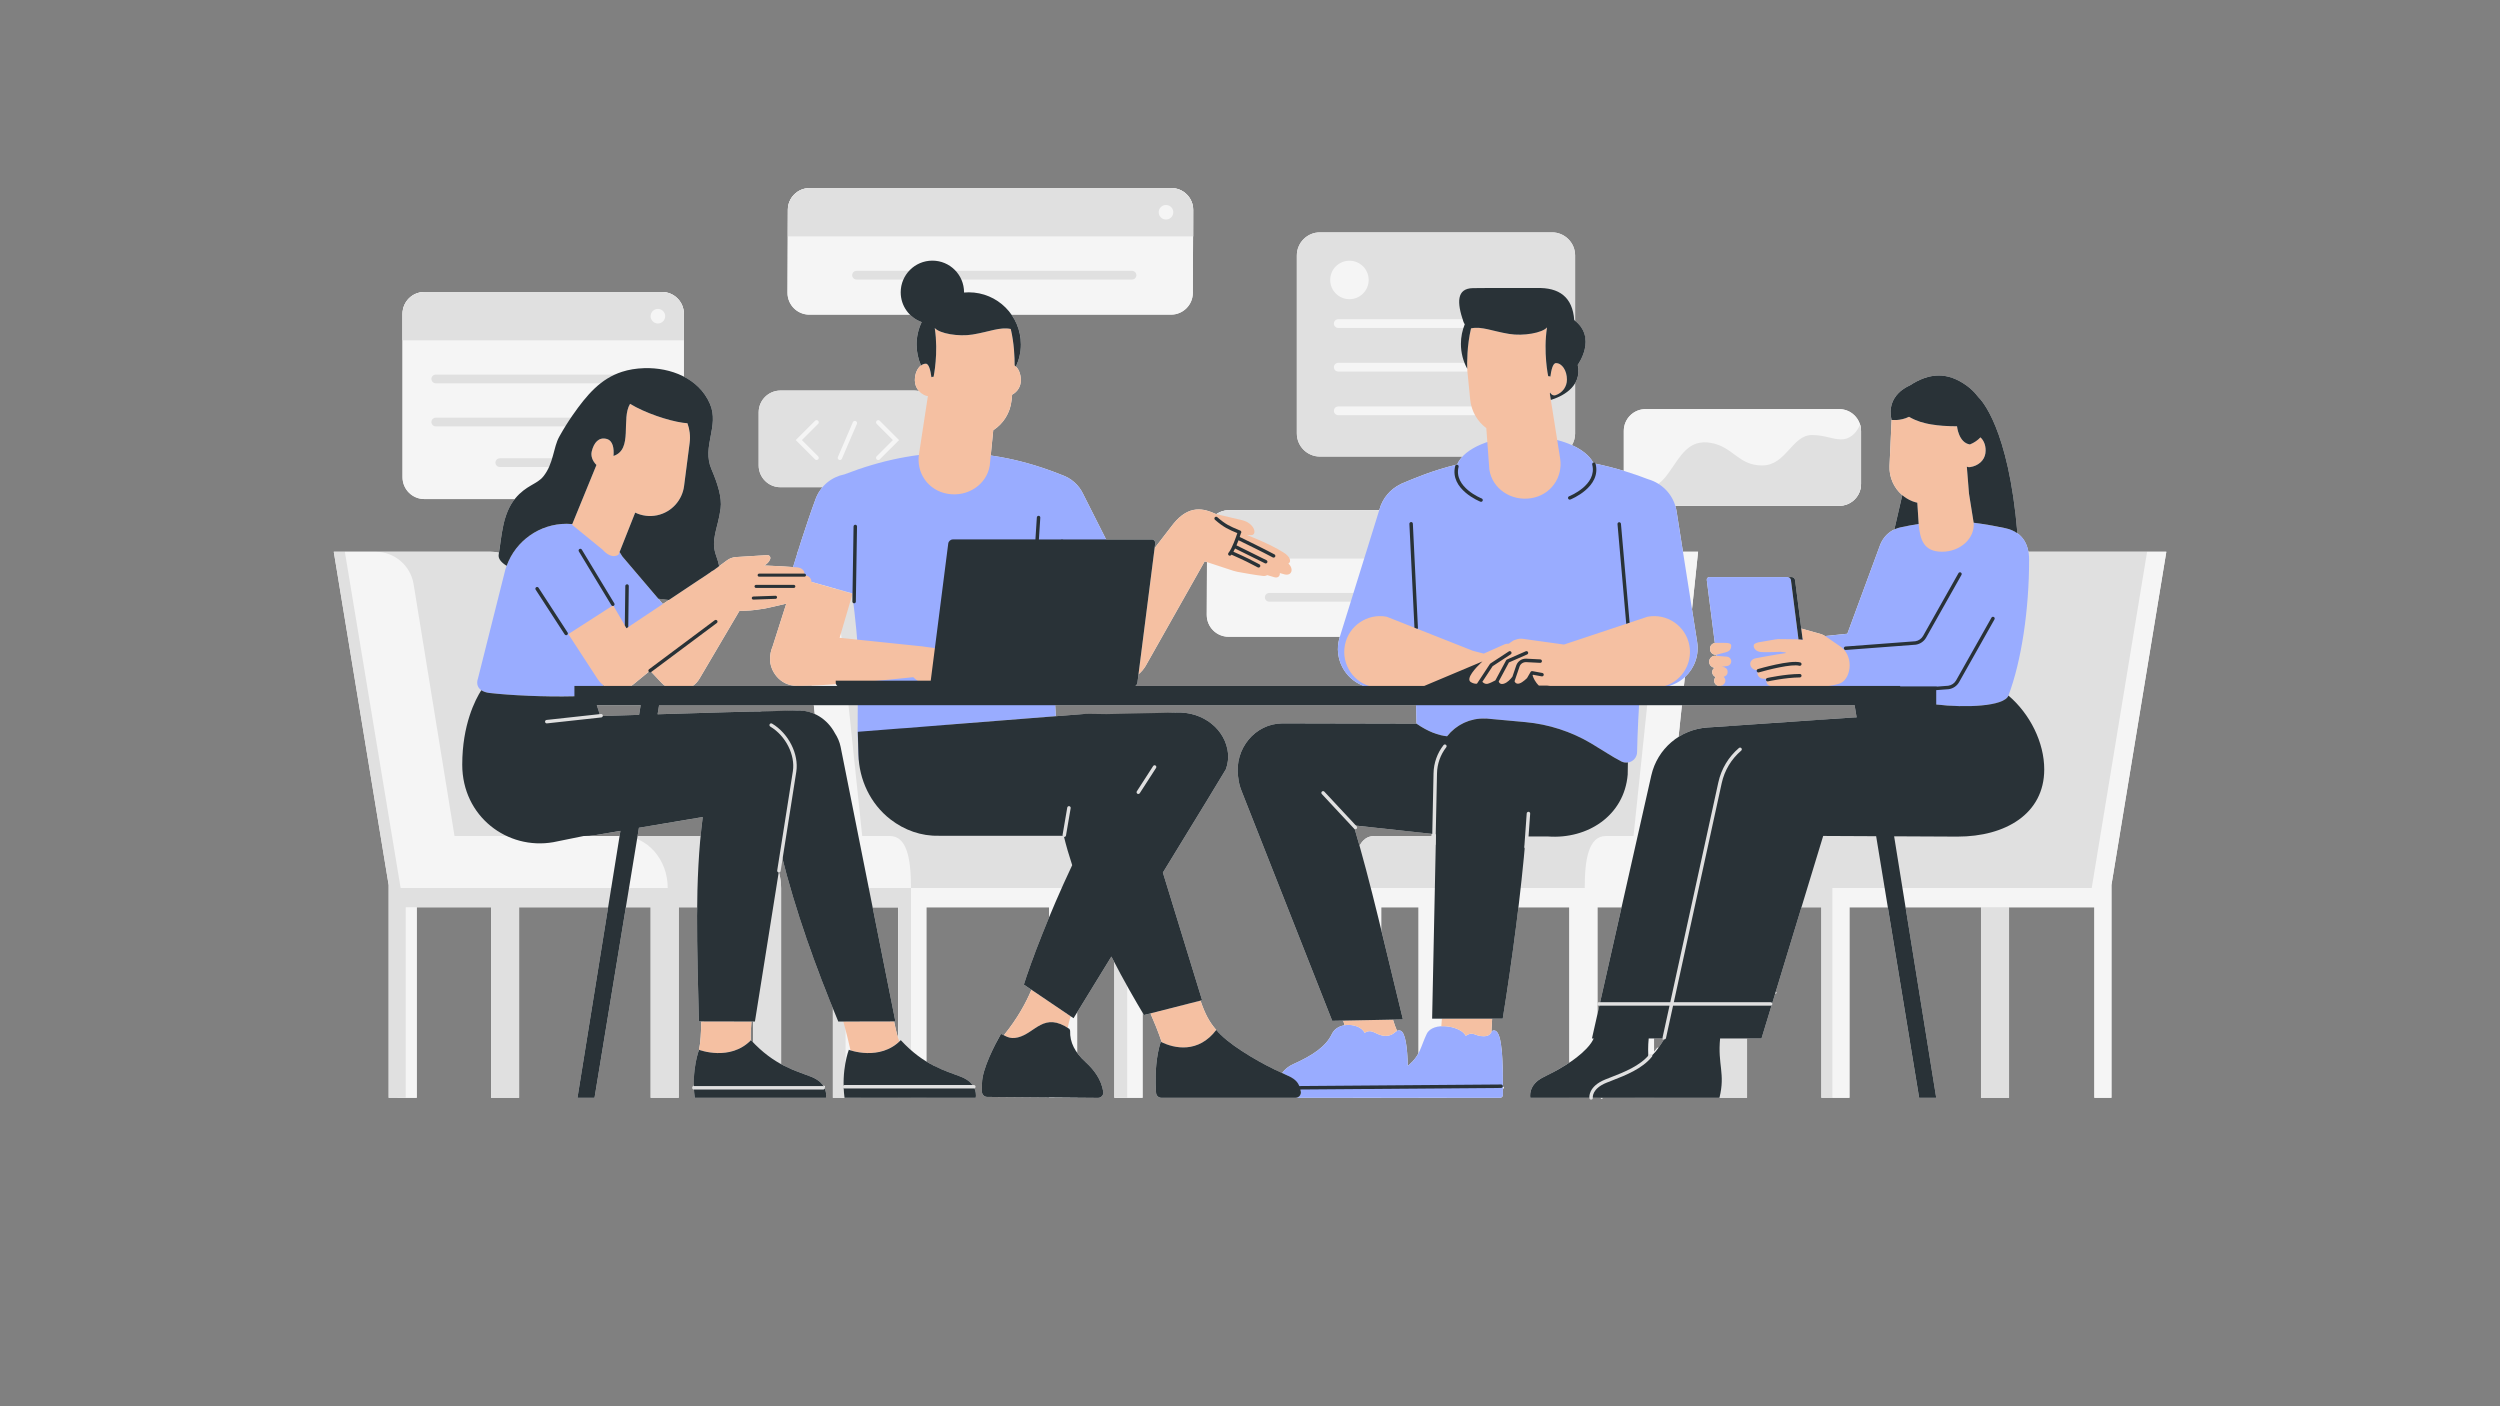 <?xml version="1.0" encoding="UTF-8"?> <svg xmlns="http://www.w3.org/2000/svg" xmlns:xlink="http://www.w3.org/1999/xlink" width="2240" zoomAndPan="magnify" viewBox="0 0 1680 945" height="1260" preserveAspectRatio="xMidYMid meet" version="1.0"><rect x="0" y="0" width="1680" height="945" fill="#808080" stroke="none"/><defs><clipPath id="07aa60eb74"><path d="M 224 126.395 L 1456 126.395 L 1456 739 L 224 739 Z M 224 126.395 " clip-rule="nonzero"></path></clipPath><clipPath id="4f48fdccb6"><path d="M 231 126.395 L 1456 126.395 L 1456 738 L 231 738 Z M 231 126.395 " clip-rule="nonzero"></path></clipPath><clipPath id="11cc515ee3"><path d="M 224 126.395 L 1443 126.395 L 1443 738 L 224 738 Z M 224 126.395 " clip-rule="nonzero"></path></clipPath></defs><g clip-path="url(#07aa60eb74)"><path fill="#f5f5f5" d="M 1442.852 370.758 L 1363.062 370.758 C 1362.094 365.328 1359.586 361.156 1355.688 358.387 C 1355.688 358.387 1355.691 358.387 1355.691 358.391 C 1349.758 287.258 1331.16 268.449 1329.348 266.777 C 1327.234 263.938 1324.613 261.301 1321.516 259.074 C 1308.93 250.035 1296.828 250.133 1283.109 259.199 L 1283.102 259.18 C 1283.102 259.18 1267.031 265.414 1271.16 282.18 L 1269.754 313.055 C 1269.426 320.555 1272.609 327.863 1278.336 332.734 L 1273.004 355.801 C 1273.137 355.742 1273.254 355.668 1273.391 355.609 C 1272.203 356.133 1271.098 356.738 1270.133 357.477 C 1267.137 359.625 1264.719 362.715 1263.266 366.68 L 1241.418 425.867 L 1226.449 427.43 C 1225.527 426.836 1224.539 426.34 1223.469 426.043 L 1210.434 422.371 L 1206.277 389.812 C 1206.133 388.695 1205.113 387.789 1203.996 387.789 L 1148.723 387.789 C 1147.605 387.789 1146.816 388.695 1146.957 389.812 L 1152.359 432.137 C 1150.555 432.406 1149.148 433.898 1149.148 435.777 L 1149.148 436.25 C 1149.148 438.535 1151.16 440.219 1153.355 439.945 L 1153.453 440.727 L 1152.906 440.684 C 1150.555 440.5 1148.547 442.355 1148.547 444.715 C 1148.547 446.855 1150.195 448.551 1152.223 448.734 C 1151.23 449.422 1150.578 450.461 1150.578 451.664 C 1150.578 453.141 1151.559 454.371 1152.926 454.988 C 1152.293 455.633 1151.902 456.52 1151.934 457.496 L 1151.938 457.609 C 1151.996 459.496 1153.543 460.926 1155.336 460.941 L 1131.602 460.941 L 1132.227 455.016 C 1138.664 449.102 1142.062 440.141 1140.422 430.895 L 1137.035 409.41 L 1141.113 370.762 L 1140.066 370.762 L 1140.066 370.758 L 1130.945 370.758 L 1126.586 343.086 C 1126.391 341.984 1126.094 340.926 1125.773 339.883 L 1235.965 339.883 C 1244.059 339.883 1250.621 333.316 1250.621 325.223 L 1250.621 289.57 C 1250.621 288.672 1250.512 287.805 1250.355 286.953 C 1250.309 286.676 1250.238 286.41 1250.172 286.137 C 1250.109 285.875 1250.07 285.605 1249.996 285.352 C 1249.984 285.379 1249.969 285.402 1249.953 285.434 C 1248.16 279.367 1242.613 274.918 1235.965 274.918 L 1105.84 274.918 C 1097.742 274.918 1091.184 281.477 1091.184 289.574 L 1091.184 316.418 C 1085.363 314.664 1078.773 312.941 1071.355 311.402 C 1071.352 311.387 1071.352 311.375 1071.348 311.359 C 1071.258 311.02 1070.941 310.852 1070.605 310.855 C 1068.188 306.25 1063.137 302.203 1056.324 299.141 C 1057.684 296.832 1058.477 294.152 1058.477 291.281 L 1058.477 257.492 C 1060.375 254.246 1061.289 250.211 1060.238 245.191 C 1060.238 245.191 1073.203 227.555 1058.477 215.586 L 1058.477 171.672 C 1058.477 163.102 1051.527 156.152 1042.957 156.152 L 886.992 156.152 C 878.418 156.152 871.469 163.102 871.469 171.672 L 871.469 291.281 C 871.469 299.852 878.418 306.801 886.992 306.801 L 982.797 306.801 C 981.227 308.48 980.004 310.258 979.238 312.125 C 962.078 316.293 949.973 321.641 941.793 325.035 C 941.469 325.172 941.172 325.34 940.887 325.527 C 934.352 328.781 929.145 334.656 927.027 342.238 L 926.832 342.859 L 825.828 342.859 C 825.75 342.859 825.68 342.879 825.602 342.883 C 822.578 342.93 819.781 343.887 817.469 345.5 C 817.215 345.441 817.062 345.406 817.062 345.406 C 809.199 341.793 799.121 338.848 788.453 352.082 C 788.453 352.082 788.453 352.086 788.449 352.09 L 775.887 368.367 L 765.066 453.133 C 766.883 451.602 768.496 449.77 769.797 447.625 L 809.543 377.227 C 809.922 377.359 810.465 377.543 811.086 377.75 L 810.938 413.238 C 810.938 421.336 817.5 427.898 825.598 427.898 L 900.375 427.898 L 900.039 428.984 C 896.289 442.379 903.562 456.23 916.395 460.938 L 762.98 460.938 C 763.695 460.438 764.234 459.691 764.344 458.805 L 776.289 365.234 C 776.484 363.723 775.414 362.496 773.902 362.496 L 743.293 362.496 L 728.039 332.277 C 725.035 325.738 719.57 321.16 713.254 319.07 C 713.199 319.051 713.152 319.02 713.102 318.996 C 697.145 312.594 681.426 308.332 665.777 306.105 L 667.465 289.109 C 674.188 284.793 678.93 277.457 679.773 268.977 L 680.145 265.223 C 683.734 263.32 686.012 259.707 686.02 255.547 C 686.031 251.121 684.305 247.328 681.816 245.531 C 682.125 245.75 682.418 246.004 682.699 246.285 C 684.805 241.781 686.016 236.773 686.016 231.473 C 686.016 224.012 683.668 217.109 679.691 211.43 L 786.93 211.43 C 795.023 211.43 801.586 204.867 801.586 196.77 L 801.746 158.871 L 801.82 158.871 L 801.82 141.055 C 801.82 132.957 795.258 126.395 787.164 126.395 L 544.086 126.395 C 535.992 126.395 529.43 132.957 529.43 141.055 L 529.43 141.34 L 529.199 196.777 C 529.199 204.871 535.762 211.434 543.855 211.434 L 611.492 211.434 C 613.699 213.641 616.367 215.375 619.359 216.453 C 617.191 221.012 615.938 226.094 615.938 231.48 C 615.938 236.5 617.016 241.266 618.914 245.582 C 616.457 247.395 614.762 251.164 614.77 255.555 C 614.777 258.336 615.82 260.859 617.57 262.805 C 616.555 262.582 615.508 262.449 614.422 262.449 L 524.473 262.449 C 516.375 262.449 509.816 269.012 509.816 277.105 L 509.816 312.754 C 509.816 320.848 516.375 327.41 524.473 327.41 L 552.758 327.41 C 550.844 329.648 549.246 332.219 548.156 335.141 C 544.703 344.402 541.633 353.781 538.539 363.152 C 537.734 365.684 536.965 368.23 536.164 370.762 L 536.012 370.762 L 536.047 371.133 C 535.008 374.445 533.969 377.758 532.949 381.074 C 528.254 380.738 523.492 380.391 513.453 379.992 C 515.32 379.168 516.809 377.637 517.555 375.695 C 518.066 374.367 517.031 372.961 515.613 373.051 L 494.574 374.355 C 492.379 374.492 490.273 375.262 488.508 376.57 L 483.281 380.441 C 482.797 378.227 482.141 375.898 481.242 373.438 C 477.285 362.547 482.43 355.414 484.246 341.715 C 485.238 334.246 482.113 324.652 478.098 315.316 C 471.48 299.93 483.551 286.449 477.078 271.391 C 473.492 263.055 467.145 257.047 459.547 253.121 L 459.547 210.906 C 459.547 202.809 452.984 196.246 444.891 196.246 L 285.152 196.246 C 277.059 196.246 270.496 202.809 270.496 210.906 L 270.496 320.715 C 270.496 328.809 277.059 335.371 285.152 335.371 L 345.926 335.371 C 337.895 345.426 337.176 359.453 335.305 371.434 C 333.449 371.012 331.535 370.766 329.562 370.766 L 224.289 370.766 L 261.18 594.738 L 261.18 737.738 L 280.039 737.738 L 280.039 609.684 L 329.988 609.684 L 329.988 737.738 L 348.844 737.738 L 348.844 609.684 L 408.664 609.684 L 388.055 737.738 L 399.516 737.738 L 420.57 609.684 L 437.25 609.684 L 437.25 737.738 L 456.105 737.738 L 456.105 609.684 L 468.48 609.684 C 468.215 634.176 469.02 659.559 469.652 686.402 L 471.242 686.406 C 471.145 693.754 470.77 700.68 469.742 705.477 C 469.742 705.477 469.742 705.48 469.742 705.48 L 469.742 705.477 C 469.742 705.477 490.5 713.391 504.535 699.105 C 490.504 713.395 469.742 705.477 469.742 705.477 C 469.742 705.477 465.957 715.316 466.258 729.566 C 465.855 729.57 465.527 729.895 465.527 730.297 C 465.527 730.703 465.855 731.031 466.262 731.031 L 466.285 731.031 C 466.371 733.18 466.555 735.422 466.855 737.738 L 506.055 737.73 L 506.055 737.734 L 524.91 737.734 L 524.91 737.73 L 555.016 737.727 C 555.016 737.727 555.73 734.516 553.938 730.902 C 554.176 730.781 554.363 730.582 554.363 730.297 C 554.363 729.891 554.035 729.562 553.629 729.562 L 553.152 729.562 C 551.703 727.395 549.258 725.211 545.102 723.574 C 539.207 721.258 532.406 719.211 524.91 715.105 L 524.91 596.75 C 524.91 592.938 524.348 589.277 523.348 585.84 L 524.293 579.93 C 524.332 579.941 524.355 579.984 524.398 579.992 C 524.438 580 524.477 580 524.512 580 C 524.867 580 525.18 579.742 525.234 579.383 L 525.688 576.512 C 534.18 610.121 545.984 643.93 559.691 677.609 L 559.691 737.734 L 578.547 737.734 L 603.66 737.73 L 603.66 737.734 L 622.516 737.734 L 622.516 737.73 L 655.684 737.73 C 655.684 737.73 656.449 734.301 654.418 730.543 C 654.453 730.457 654.52 730.395 654.52 730.297 C 654.52 729.914 654.215 729.617 653.84 729.586 C 652.391 727.414 649.941 725.219 645.77 723.578 C 639.078 720.949 631.234 718.68 622.516 713.34 L 622.516 609.684 L 704.98 609.684 L 704.98 616.453 C 696.941 635.816 690.93 652.352 688.023 661.676 L 704.98 673.141 L 693.133 665.129 C 689.551 673.664 683.781 684.426 674.582 695.703 C 674.668 695.746 674.762 695.793 674.848 695.84 C 674.098 695.445 673.391 695.059 672.664 694.77 C 668.629 701.84 660 718.297 659.895 727.992 C 659.875 729.777 659.855 731.609 659.848 733.539 C 659.84 735.52 661.445 737.145 663.426 737.145 L 704.98 737.5 L 704.98 737.734 L 723.836 737.734 L 723.836 737.66 L 737.844 737.777 C 740.031 737.777 741.742 735.824 741.391 733.664 C 740.059 725.535 735.477 719.18 729.52 713.75 C 727.234 711.668 725.371 709.559 723.836 707.414 L 723.836 680.309 C 727.805 673.84 736.332 659.949 746.848 642.812 C 747.555 644.188 748.25 645.516 748.949 646.852 L 748.949 737.734 L 757.48 737.734 L 757.48 737.73 L 767.809 737.73 L 767.809 680.535 C 768.117 681.051 768.449 681.613 768.742 682.102 L 783.066 678.457 L 773.105 680.988 C 775.488 686.418 778.449 693.582 780.707 700.395 C 781.27 700.668 781.855 700.934 782.461 701.188 C 781.613 700.832 780.789 700.461 780.027 700.074 C 776.867 709.809 776.418 720.953 776.605 728.586 C 776.66 730.898 776.766 732.906 776.879 734.434 C 777.016 736.297 778.574 737.738 780.445 737.738 L 870.633 737.738 C 870.633 737.738 870.637 737.738 870.637 737.738 L 1008.012 737.738 C 1009.094 737.738 1009.969 736.867 1009.969 735.789 C 1009.969 734.434 1009.969 733.047 1009.969 731.652 C 1010.375 731.652 1010.699 731.324 1010.699 730.922 C 1010.699 730.516 1010.371 730.188 1009.965 730.188 C 1009.934 712.875 1009.504 693.949 1004.652 692.559 C 1003.242 692.156 1002.758 692.754 1002.223 693.586 C 1002.363 690.906 1002.523 687.844 1002.719 684.559 L 1009.824 684.559 C 1013.746 660.344 1017.406 634.547 1020.387 609.68 L 1054.594 609.68 L 1054.594 714.09 C 1048.652 718.066 1042.379 721.352 1037.254 723.828 C 1026.488 729.027 1028.363 737.738 1028.363 737.738 L 1075.609 737.738 C 1075.621 737.824 1075.633 737.883 1075.637 737.891 C 1075.711 738.234 1076.012 738.469 1076.348 738.469 C 1076.398 738.469 1076.453 738.465 1076.5 738.453 C 1076.844 738.383 1077.031 738.07 1077.039 737.738 L 1174.004 737.738 L 1174.004 697.859 L 1183.723 697.859 L 1192.887 667.77 L 1193.109 667.77 C 1193.512 667.77 1193.844 667.441 1193.844 667.039 C 1193.844 666.711 1193.605 666.484 1193.309 666.387 L 1210.578 609.672 L 1223.953 609.672 L 1223.953 737.727 L 1242.812 737.727 L 1242.812 609.672 L 1268.613 609.672 L 1289.668 737.727 L 1301.133 737.727 L 1280.52 609.672 L 1331.219 609.672 L 1331.219 737.727 L 1350.074 737.727 L 1350.074 609.672 L 1407.418 609.672 L 1407.418 737.727 L 1418.883 737.727 L 1418.883 594.727 L 1455.773 370.754 L 1442.852 370.754 Z M 1289.344 352.066 C 1289.344 352.066 1289.344 352.07 1289.344 352.074 C 1289.344 352.07 1289.344 352.066 1289.344 352.066 Z M 1308.805 474.141 C 1308.637 474.129 1308.473 474.117 1308.305 474.105 C 1308.473 474.117 1308.637 474.133 1308.805 474.141 Z M 1305.172 473.844 C 1304.969 473.824 1304.766 473.805 1304.562 473.785 C 1304.766 473.809 1304.969 473.824 1305.172 473.844 Z M 1283.117 353.176 C 1283.352 353.133 1283.586 353.09 1283.824 353.047 C 1283.586 353.09 1283.355 353.133 1283.117 353.176 Z M 1274.66 473.871 C 1272.738 476.027 1270.941 478.293 1269.297 480.672 L 1259.875 481.32 L 1258.676 473.875 L 1274.66 473.875 Z M 1350.805 355.867 C 1349.867 355.543 1348.914 355.234 1347.875 355.016 C 1348.91 355.234 1349.875 355.531 1350.805 355.867 Z M 1353.023 356.816 C 1352.672 356.645 1352.336 356.457 1351.969 356.305 C 1352.332 356.461 1352.676 356.645 1353.023 356.816 Z M 1336.266 352.77 C 1336.332 352.781 1336.395 352.793 1336.461 352.805 C 1336.398 352.793 1336.332 352.785 1336.266 352.77 Z M 1341.402 353.715 C 1341.621 353.754 1341.832 353.793 1342.055 353.836 C 1341.832 353.793 1341.625 353.754 1341.402 353.715 Z M 1305.598 286.137 C 1308.023 286.312 1310.363 286.398 1312.52 286.441 C 1309.246 286.391 1305.574 286.211 1301.773 285.777 C 1303.066 285.93 1304.344 286.047 1305.598 286.137 Z M 1294.277 284.52 C 1294.801 284.641 1295.324 284.746 1295.852 284.852 C 1296.527 284.988 1297.207 285.113 1297.891 285.227 C 1299.188 285.445 1300.488 285.629 1301.773 285.781 C 1297.848 285.328 1293.844 284.586 1290.078 283.344 C 1290.316 283.426 1290.551 283.516 1290.793 283.59 C 1291.938 283.945 1293.105 284.242 1294.277 284.52 Z M 1288.816 282.871 C 1287.926 282.543 1287.035 282.215 1286.188 281.824 C 1286.504 281.969 1286.824 282.105 1287.148 282.246 C 1287.691 282.473 1288.262 282.66 1288.816 282.871 Z M 1281.496 335.02 C 1281.477 335.004 1281.461 334.988 1281.441 334.977 C 1281.461 334.988 1281.477 335.004 1281.496 335.02 Z M 1156.129 460.855 L 1156.773 460.707 C 1156.852 460.691 1156.914 460.645 1156.988 460.621 C 1157.316 460.805 1157.672 460.938 1158.055 460.941 L 1155.355 460.941 C 1155.609 460.941 1155.867 460.914 1156.129 460.855 Z M 1246.297 473.871 L 1247.648 482.086 C 1246.926 482.086 1246.211 482.066 1245.48 482.117 L 1147.395 488.879 C 1140.32 489.34 1133.695 491.59 1127.984 495.199 L 1130.234 473.875 L 1246.297 473.875 Z M 919.746 188.129 C 919.746 189.02 919.656 189.891 919.484 190.734 C 919.656 189.891 919.746 189.02 919.746 188.129 Z M 969.109 494.23 C 968.719 494.148 968.34 494.078 967.945 493.977 C 968.34 494.078 968.723 494.148 969.109 494.23 Z M 967.852 493.961 C 966.742 493.68 965.598 493.309 964.43 492.895 C 965.598 493.309 966.742 493.68 967.852 493.961 Z M 923.551 561.797 C 918.961 561.797 915.793 564.262 913.621 568.395 C 912.367 563.934 911.102 559.562 909.824 555.293 C 909.93 555.262 910.043 555.254 910.129 555.172 C 910.262 555.047 910.32 554.883 910.34 554.715 L 962.199 560.352 L 962.051 561.797 Z M 928.172 609.672 L 953.285 609.672 L 953.285 707.594 C 951.93 710.188 950.18 712.648 947.324 715.137 C 946.887 715.52 946.484 715.906 946.09 716.301 C 945.699 703.992 944.52 693.566 940.961 692.551 C 939.742 692.203 938.941 692.574 938.113 693.184 C 938.344 693.012 938.574 692.859 938.812 692.738 C 937.988 690.816 937.074 688.504 936.062 685.188 L 942.762 685.055 C 937.781 664.793 932.973 644.438 928.172 624.734 Z M 934.922 695.359 C 934.82 695.406 934.707 695.441 934.598 695.484 C 934.707 695.441 934.82 695.406 934.922 695.359 Z M 933.457 695.836 C 933.305 695.871 933.156 695.91 932.988 695.941 C 933.156 695.91 933.305 695.871 933.457 695.836 Z M 905.594 688.754 C 905.621 688.754 905.648 688.75 905.68 688.75 C 905.648 688.75 905.621 688.754 905.594 688.754 Z M 1064.93 596.746 L 1092.602 596.746 L 1060.957 596.746 Z M 1073.465 609.672 L 1089.688 609.672 L 1073.465 681.547 Z M 893.898 188.129 C 893.898 189.02 893.988 189.891 894.16 190.734 C 893.988 189.891 893.898 189.02 893.898 188.129 Z M 512.059 478.379 C 511.703 478.305 511.352 478.176 510.992 478.121 C 509.734 477.926 472.266 479.047 441.891 479.992 L 442.898 473.871 L 546.891 473.871 L 547.52 479.824 C 543.855 478.164 539.824 477.301 535.594 477.484 C 535.594 477.48 526.383 477.863 512.059 478.379 Z M 382.383 467.977 C 382.27 467.977 382.152 467.977 382.035 467.98 C 382.152 467.977 382.27 467.977 382.383 467.977 Z M 386.012 467.906 C 386 467.906 385.988 467.906 385.977 467.906 C 385.988 467.906 386 467.906 386.012 467.906 Z M 378.371 468.016 C 378.344 468.016 378.316 468.016 378.293 468.016 C 378.316 468.016 378.344 468.016 378.371 468.016 Z M 405.414 460.344 C 405.703 460.566 406.016 460.746 406.316 460.941 L 405.164 460.941 Z M 445.418 405.898 L 442.41 402.363 C 444.848 402.656 447.203 402.93 449.488 403.191 Z M 377.188 352.145 C 378.375 352.043 379.574 351.984 380.781 351.984 C 379.57 351.988 378.371 352.043 377.188 352.145 Z M 360.816 356.945 C 361.246 356.719 361.68 356.488 362.121 356.277 C 361.68 356.488 361.246 356.719 360.816 356.945 Z M 363.805 355.516 C 364.312 355.297 364.828 355.086 365.344 354.887 C 364.824 355.082 364.312 355.297 363.805 355.516 Z M 366.961 354.293 C 367.539 354.098 368.121 353.918 368.711 353.746 C 368.121 353.918 367.539 354.098 366.961 354.293 Z M 370.258 353.312 C 370.906 353.148 371.562 353.016 372.223 352.879 C 371.562 353.012 370.906 353.148 370.258 353.312 Z M 373.672 352.59 C 374.43 352.461 375.199 352.375 375.969 352.285 C 375.199 352.375 374.434 352.465 373.672 352.59 Z M 355.703 360.105 C 355.848 360.004 355.984 359.887 356.133 359.785 C 355.984 359.891 355.848 360.004 355.703 360.105 Z M 358.051 358.539 C 358.383 358.332 358.711 358.113 359.047 357.914 C 358.711 358.113 358.383 358.332 358.051 358.539 Z M 343.168 374.262 C 343.191 374.227 343.207 374.191 343.23 374.156 C 343.207 374.191 343.188 374.23 343.168 374.262 Z M 400.055 561.207 L 416.922 558.363 L 416.371 561.797 L 392.852 561.797 C 395.172 561.777 397.551 561.633 400.055 561.207 Z M 404.039 481.191 C 404.039 481.172 404.055 481.156 404.055 481.137 C 404.012 480.727 403.629 480.426 403.246 480.488 L 403.113 480.504 C 402.527 478.461 401.805 476.16 401.047 473.875 L 430.527 473.875 L 429.48 480.383 C 416.555 480.789 406.578 481.109 404.039 481.191 Z M 424.066 460.941 C 424.547 460.629 425.043 460.363 425.5 459.992 L 436.145 451.27 C 436.293 451.445 436.5 451.539 436.715 451.539 C 436.879 451.539 437.043 451.484 437.176 451.371 L 437.371 451.211 L 443.441 457.664 L 444.609 458.91 C 445.324 459.664 446.148 460.328 447.023 460.945 L 424.066 460.945 Z M 545.281 460.723 C 545.332 460.719 545.379 460.719 545.426 460.715 C 545.453 460.715 545.477 460.715 545.5 460.715 L 545.523 460.941 L 536.062 460.941 C 538.773 460.941 541.895 460.859 545.281 460.723 Z M 603.66 697.848 C 602.559 694.484 601.656 690.57 600.824 686.395 L 601.695 686.395 L 586.395 609.672 L 603.66 609.672 Z M 603.66 700.449 L 603.66 700.492 C 595.594 707.594 585.781 708.176 578.902 707.363 C 585.77 708.156 595.59 707.562 603.66 700.449 Z M 612.191 596.746 L 616.164 596.746 Z M 620.5 244.715 C 620.195 244.82 619.906 244.969 619.617 245.129 C 619.906 244.965 620.199 244.824 620.5 244.715 Z M 622.152 244.406 C 621.723 244.406 621.309 244.492 620.898 244.602 C 621.309 244.488 621.723 244.41 622.152 244.406 Z M 496.93 410.453 C 501.254 410.543 506.523 410.211 512.832 409.09 L 513.051 409.145 C 513.051 409.145 515.367 408.645 518.461 407.953 C 518.465 407.953 518.465 407.953 518.465 407.953 C 521.488 407.277 525.258 406.414 528.371 405.652 L 519.16 434.523 C 517.934 437.352 517.422 440.285 517.516 443.145 C 517.328 449.789 523.156 460.934 536.004 460.941 L 465.539 460.941 C 467.336 459.668 468.906 458.02 470.102 455.996 Z M 428.441 561.797 L 429.352 556.273 L 472.234 549.047 C 471.691 553.277 471.238 557.531 470.828 561.797 Z M 504.965 686.477 L 506.055 686.48 L 506.055 700.434 C 505.59 699.949 505.129 699.492 504.656 698.984 C 504.617 699.02 504.574 699.051 504.535 699.09 C 504.363 695.312 504.566 690.988 504.965 686.477 Z M 679.965 697.508 C 680.121 697.52 680.285 697.527 680.449 697.531 C 680.289 697.527 680.121 697.52 679.965 697.508 Z M 675.773 696.293 C 675.875 696.344 675.977 696.395 676.082 696.441 C 675.977 696.395 675.879 696.344 675.773 696.293 Z M 677.031 696.84 C 677.113 696.871 677.188 696.906 677.27 696.934 C 677.188 696.906 677.113 696.871 677.031 696.84 Z M 678.551 697.305 C 678.637 697.324 678.73 697.336 678.816 697.352 C 678.73 697.336 678.637 697.324 678.551 697.305 Z M 681.629 697.508 C 681.801 697.496 681.973 697.488 682.148 697.469 C 681.969 697.488 681.801 697.496 681.629 697.508 Z M 686.492 696.328 C 686.383 696.371 686.277 696.43 686.164 696.473 C 686.277 696.426 686.383 696.371 686.492 696.328 Z M 793.949 703.828 C 794.438 703.852 794.926 703.875 795.422 703.867 C 794.926 703.875 794.438 703.852 793.949 703.828 Z M 782.594 701.23 C 783.164 701.473 783.754 701.699 784.355 701.914 C 783.75 701.699 783.164 701.473 782.594 701.23 Z M 784.633 702.012 C 785.199 702.207 785.777 702.395 786.367 702.566 C 785.773 702.391 785.199 702.203 784.633 702.012 Z M 786.816 702.688 C 787.367 702.84 787.922 702.98 788.492 703.109 C 787.922 702.984 787.367 702.84 786.816 702.688 Z M 789.113 703.234 C 789.645 703.344 790.18 703.445 790.723 703.527 C 790.176 703.445 789.645 703.344 789.113 703.234 Z M 791.496 703.625 C 792.004 703.688 792.516 703.75 793.035 703.789 C 792.516 703.75 792.004 703.691 791.496 703.625 Z M 814.031 695.852 C 814.379 695.508 814.73 695.199 815.074 694.824 C 814.727 695.199 814.375 695.508 814.031 695.852 Z M 796.457 703.824 C 796.926 703.805 797.391 703.785 797.859 703.738 C 797.391 703.789 796.926 703.805 796.457 703.824 Z M 799 703.586 C 799.445 703.52 799.891 703.465 800.34 703.379 C 799.891 703.465 799.445 703.52 799 703.586 Z M 801.547 703.09 C 801.98 702.98 802.41 702.887 802.844 702.758 C 802.41 702.887 801.98 702.98 801.547 703.09 Z M 804.098 702.309 C 804.516 702.156 804.93 702.023 805.344 701.848 C 804.93 702.02 804.516 702.156 804.098 702.309 Z M 806.637 701.223 C 807.039 701.023 807.441 700.848 807.84 700.625 C 807.441 700.848 807.039 701.023 806.637 701.223 Z M 809.129 699.812 C 809.52 699.562 809.914 699.336 810.305 699.059 C 809.914 699.336 809.52 699.562 809.129 699.812 Z M 811.59 698.043 C 811.965 697.742 812.348 697.465 812.719 697.137 C 812.348 697.465 811.965 697.742 811.59 698.043 Z M 817.344 692.105 C 817.336 692.113 817.332 692.121 817.324 692.133 C 812.715 686.844 809.781 681.367 806.738 672.434 L 807.812 672.16 L 781.457 586.371 C 803.645 550.16 823.539 517.617 823.785 516.965 C 824.496 515.066 824.941 513.133 825.156 511.195 C 825.363 509.656 825.414 508.098 825.266 506.523 C 823.75 490.176 808.422 478.004 790.41 478.848 L 739.148 481.523 C 735.672 480.164 731.887 479.535 728.055 479.836 L 709.527 481.297 C 709.383 478.832 709.23 476.355 709.082 473.875 L 951.578 473.875 C 951.582 473.953 951.582 474.035 951.586 474.113 L 951.906 486.301 C 951.906 486.297 951.906 486.211 951.906 486.152 C 951.906 486.246 951.906 486.32 951.906 486.32 L 861.711 486.121 C 843.383 486.273 829.43 503.156 832.016 522.047 C 832.035 522.195 832.07 522.34 832.094 522.488 C 832.387 525.523 833.148 528.641 834.426 531.762 L 895.242 686.008 L 909.316 685.73 L 902.637 685.863 C 902.934 686.766 903.238 687.781 903.555 688.961 C 899.965 689.547 896.656 691.391 895.02 694.848 C 891.09 703.164 882.258 709.23 868.973 715.152 C 865.691 716.613 863.305 718.73 861.566 721.09 C 860.082 720.43 858.547 719.719 856.938 718.934 C 842.707 712.016 824.352 700.863 817.344 692.105 Z M 951.871 484.543 C 951.875 484.641 951.875 484.711 951.875 484.801 C 951.875 484.711 951.871 484.641 951.871 484.543 Z M 951.891 485.523 C 951.891 485.559 951.891 485.574 951.895 485.605 C 951.891 485.574 951.891 485.559 951.891 485.523 Z M 873.195 730.18 C 872.914 729.551 872.547 728.93 872.117 728.309 C 872.551 728.93 872.914 729.555 873.195 730.18 Z M 871.844 727.918 C 871.656 727.668 871.441 727.422 871.223 727.176 C 871.441 727.426 871.656 727.672 871.844 727.918 Z M 870.594 726.523 C 870.391 726.32 870.199 726.121 869.977 725.922 C 870.199 726.121 870.391 726.32 870.594 726.523 Z M 868.461 724.719 C 868.281 724.59 868.07 724.461 867.875 724.332 C 868.07 724.461 868.277 724.59 868.461 724.719 Z M 866.34 723.387 C 866.117 723.258 865.887 723.133 865.648 723.004 C 865.891 723.133 866.117 723.262 866.34 723.387 Z M 872.172 737.383 C 872.164 737.387 872.156 737.391 872.148 737.398 C 872.156 737.391 872.164 737.383 872.172 737.383 Z M 873.332 736.508 C 873.352 736.484 873.367 736.453 873.387 736.43 C 873.367 736.457 873.355 736.484 873.332 736.508 Z M 874.059 735.223 C 874.086 735.141 874.09 735.059 874.109 734.973 C 874.09 735.059 874.086 735.141 874.059 735.223 Z M 874.211 734.477 C 874.234 734.219 874.227 733.957 874.191 733.688 C 874.102 733.008 873.941 732.328 873.742 731.645 C 873.941 732.332 874.102 733.012 874.191 733.688 C 874.227 733.957 874.234 734.219 874.211 734.477 Z M 973.605 689.902 C 973.668 689.914 973.723 689.918 973.785 689.93 C 973.727 689.918 973.668 689.91 973.605 689.902 Z M 978.582 691.195 C 978.633 691.215 978.676 691.238 978.727 691.258 C 978.676 691.238 978.633 691.215 978.582 691.195 Z M 980.539 692.074 C 980.719 692.168 980.887 692.266 981.059 692.363 C 980.887 692.266 980.719 692.164 980.539 692.074 Z M 982.258 693.113 C 982.434 693.238 982.609 693.367 982.773 693.496 C 982.613 693.367 982.434 693.242 982.258 693.113 Z M 983.699 694.34 C 983.824 694.469 983.965 694.594 984.074 694.727 C 983.965 694.594 983.828 694.469 983.699 694.34 Z M 996.965 696.355 C 997.395 696.355 997.777 696.328 998.133 696.285 C 997.777 696.328 997.395 696.355 996.965 696.355 Z M 998.473 696.23 C 998.695 696.195 998.91 696.156 999.102 696.109 C 998.91 696.156 998.695 696.195 998.473 696.23 Z M 999.434 696.008 C 999.598 695.957 999.75 695.898 999.895 695.836 C 999.754 695.898 999.598 695.953 999.434 696.008 Z M 1000.18 695.703 C 1000.309 695.633 1000.426 695.562 1000.539 695.492 C 1000.426 695.562 1000.309 695.633 1000.18 695.703 Z M 1000.77 695.332 C 1000.875 695.254 1000.969 695.168 1001.059 695.086 C 1000.969 695.168 1000.875 695.254 1000.77 695.332 Z M 1001.242 694.918 C 1001.336 694.824 1001.422 694.723 1001.5 694.621 C 1001.418 694.723 1001.336 694.824 1001.242 694.918 Z M 1001.793 694.242 C 1001.832 694.188 1001.871 694.129 1001.91 694.074 C 1001.871 694.129 1001.832 694.188 1001.793 694.242 Z M 1114.484 704.121 C 1114.156 703.898 1113.699 703.973 1113.469 704.301 C 1112.875 705.148 1112.195 705.941 1111.504 706.723 L 1111.504 697.859 L 1116.969 697.859 C 1116.973 698.191 1117.156 698.5 1117.496 698.574 C 1117.551 698.586 1117.605 698.59 1117.656 698.59 C 1117.992 698.59 1118.297 698.359 1118.371 698.02 L 1118.406 697.859 L 1118.566 697.859 C 1117.801 699.188 1116.523 701.188 1114.484 704.121 Z M 1225.164 561.797 L 1225.18 561.754 L 1234.078 561.797 Z M 1225.164 561.797 " fill-opacity="1" fill-rule="nonzero"></path></g><g clip-path="url(#4f48fdccb6)"><path fill="#f5f5f5" d="M 1455.785 370.758 L 1418.891 594.73 L 1418.891 737.73 L 1407.426 737.73 L 1407.426 609.676 L 1242.82 609.676 L 1242.82 737.73 L 1231.359 737.73 L 1231.359 596.746 L 1405.629 596.746 L 1442.852 370.762 L 1455.785 370.762 Z M 909.316 737.727 L 928.172 737.727 L 928.172 609.672 L 953.285 609.672 L 953.285 737.727 L 972.145 737.727 L 972.145 609.672 L 1054.605 609.676 L 1054.605 737.727 L 1073.465 737.727 L 1073.465 609.676 L 1098.578 609.676 L 1098.578 737.73 L 1111.508 737.73 L 1111.508 596.746 L 909.316 596.742 Z M 1115.461 392.18 L 1097.73 561.797 L 1079.168 561.797 C 1067.535 561.797 1064.934 577.441 1064.934 596.746 L 1117.434 596.746 L 1117.434 595.23 L 1141.113 370.762 L 1131.91 370.762 C 1123.812 370.758 1116.879 379.785 1115.461 392.18 Z M 417.758 561.797 L 305.434 561.797 L 277.879 392.18 C 275.672 379.785 264.895 370.758 252.309 370.758 L 231.73 370.758 L 269.223 596.746 L 267.109 596.746 L 267.109 737.73 L 280.039 737.73 L 280.039 596.746 L 448.715 596.746 C 448.711 577.441 434.852 561.797 417.758 561.797 Z M 565.621 737.727 L 578.547 737.727 L 578.547 609.672 L 603.66 609.672 L 603.66 737.723 L 622.516 737.723 L 622.516 609.672 L 704.98 609.672 L 704.98 737.723 L 723.836 737.723 L 723.836 609.672 L 748.949 609.672 L 748.949 737.723 L 767.809 737.723 L 767.809 596.738 L 565.617 596.742 L 565.617 737.727 Z M 612.195 596.746 C 612.195 577.441 609.59 561.797 597.961 561.797 L 579.395 561.797 L 561.668 392.18 C 560.25 379.785 553.316 370.758 545.219 370.758 L 536.016 370.758 L 559.695 595.23 L 559.695 596.746 Z M 941.98 427.898 C 950.074 427.898 956.637 421.336 956.637 413.242 L 956.867 357.52 C 956.867 349.426 950.309 342.863 942.211 342.863 L 825.832 342.863 C 817.738 342.863 811.176 349.426 811.176 357.52 L 810.945 413.242 C 810.945 421.336 817.508 427.898 825.602 427.898 L 941.98 427.898 M 444.898 335.359 C 452.992 335.359 459.555 328.797 459.555 320.703 L 459.555 210.898 C 459.555 202.801 452.992 196.238 444.898 196.238 L 285.16 196.238 C 277.066 196.238 270.504 202.801 270.504 210.898 L 270.504 320.707 C 270.504 328.801 277.066 335.363 285.16 335.363 L 444.898 335.363 M 919.746 188.129 C 919.746 180.992 913.961 175.207 906.824 175.207 C 899.688 175.207 893.902 180.992 893.902 188.129 C 893.902 195.27 899.688 201.055 906.824 201.055 C 913.961 201.055 919.746 195.27 919.746 188.129 M 1034.602 217.441 C 1034.602 215.82 1033.293 214.512 1031.672 214.512 L 899.309 214.512 C 897.688 214.512 896.375 215.82 896.375 217.441 C 896.375 219.062 897.688 220.375 899.309 220.375 L 1031.668 220.375 C 1033.289 220.375 1034.602 219.062 1034.602 217.441 Z M 1034.602 246.758 C 1034.602 245.137 1033.293 243.824 1031.672 243.824 L 899.309 243.824 C 897.688 243.824 896.375 245.137 896.375 246.758 C 896.375 248.375 897.688 249.688 899.309 249.688 L 1031.668 249.688 C 1033.289 249.688 1034.602 248.375 1034.602 246.758 Z M 1034.602 276.066 C 1034.602 274.449 1033.293 273.137 1031.672 273.137 L 899.309 273.137 C 897.688 273.137 896.375 274.449 896.375 276.066 C 896.375 277.688 897.688 279 899.309 279 L 1031.668 279 C 1033.289 279 1034.602 277.688 1034.602 276.066 Z M 786.934 211.434 C 795.031 211.434 801.594 204.871 801.594 196.777 L 801.824 141.055 C 801.824 132.957 795.262 126.395 787.168 126.395 L 544.09 126.395 C 535.996 126.395 529.434 132.957 529.434 141.055 L 529.199 196.777 C 529.199 204.871 535.762 211.434 543.859 211.434 L 786.934 211.434 M 788.453 142.637 C 788.453 139.93 786.258 137.734 783.547 137.734 C 780.84 137.734 778.645 139.93 778.645 142.637 C 778.645 145.344 780.84 147.539 783.547 147.539 C 786.258 147.539 788.453 145.344 788.453 142.637 M 1235.965 274.918 L 1105.84 274.918 C 1097.746 274.918 1091.184 281.48 1091.184 289.574 L 1091.184 325.223 C 1091.184 333.316 1097.746 339.883 1105.84 339.883 L 1235.965 339.883 C 1244.059 339.883 1250.621 333.316 1250.621 325.223 L 1250.621 289.574 C 1250.617 281.48 1244.059 274.918 1235.965 274.918 M 447.016 212.48 C 447.016 209.773 444.82 207.578 442.113 207.578 C 439.41 207.578 437.215 209.773 437.215 212.48 C 437.215 215.188 439.41 217.383 442.113 217.383 C 444.824 217.383 447.016 215.188 447.016 212.48 M 549.781 282.762 C 549.211 282.191 548.281 282.191 547.711 282.762 L 534.734 295.734 L 547.711 308.711 C 547.996 308.996 548.371 309.137 548.742 309.137 C 549.121 309.137 549.492 308.996 549.777 308.711 C 550.352 308.141 550.352 307.211 549.777 306.641 L 538.875 295.734 L 549.777 284.832 C 550.352 284.262 550.352 283.332 549.781 282.762 Z M 591.191 282.762 C 590.621 282.191 589.695 282.191 589.121 282.762 C 588.547 283.332 588.547 284.262 589.121 284.832 L 600.023 295.734 L 589.121 306.641 C 588.547 307.211 588.547 308.137 589.121 308.711 C 589.406 308.996 589.781 309.137 590.156 309.137 C 590.527 309.137 590.902 308.996 591.188 308.711 L 604.16 295.734 Z M 575.066 282.945 C 574.316 282.633 573.461 282.973 573.141 283.715 L 563.07 307.098 C 562.75 307.84 563.09 308.699 563.832 309.023 C 564.023 309.102 564.219 309.141 564.41 309.141 C 564.98 309.141 565.52 308.812 565.758 308.258 L 575.828 284.875 C 576.152 284.125 575.809 283.266 575.066 282.945 Z M 575.066 282.945 " fill-opacity="1" fill-rule="nonzero"></path></g><g clip-path="url(#11cc515ee3)"><path fill="#e0e0e0" d="M 614.426 262.445 L 524.477 262.445 C 516.379 262.445 509.82 269.008 509.82 277.102 L 509.82 312.75 C 509.82 320.848 516.379 327.41 524.477 327.41 L 614.426 327.41 C 622.52 327.41 629.082 320.848 629.082 312.75 L 629.082 277.102 C 629.082 269.004 622.52 262.445 614.426 262.445 Z M 549.781 306.637 C 550.352 307.207 550.352 308.137 549.781 308.707 C 549.496 308.992 549.121 309.137 548.746 309.137 C 548.371 309.137 547.996 308.992 547.711 308.707 L 534.738 295.734 L 547.711 282.762 C 548.281 282.191 549.211 282.191 549.781 282.762 C 550.355 283.332 550.355 284.258 549.781 284.832 L 538.879 295.734 Z M 575.828 284.871 L 565.758 308.25 C 565.52 308.805 564.98 309.137 564.41 309.137 C 564.219 309.137 564.023 309.098 563.832 309.016 C 563.09 308.695 562.75 307.836 563.07 307.09 L 573.141 283.711 C 573.461 282.969 574.316 282.629 575.066 282.941 C 575.809 283.266 576.152 284.125 575.828 284.871 Z M 591.191 308.707 C 590.906 308.992 590.531 309.137 590.156 309.137 C 589.785 309.137 589.41 308.992 589.125 308.707 C 588.551 308.137 588.551 307.211 589.125 306.637 L 600.027 295.734 L 589.125 284.832 C 588.551 284.262 588.551 283.332 589.125 282.762 C 589.695 282.191 590.621 282.191 591.195 282.762 L 604.168 295.734 Z M 811.176 375.348 L 811.176 357.523 C 811.176 349.426 817.734 342.863 825.832 342.863 L 942.211 342.863 C 950.305 342.863 956.867 349.426 956.867 357.523 L 956.867 375.348 Z M 920.16 404.328 L 852.938 404.328 C 851.316 404.328 850.004 403.016 850.004 401.398 C 850.004 399.777 851.316 398.465 852.938 398.465 L 920.16 398.465 C 921.781 398.465 923.09 399.777 923.09 401.398 C 923.09 403.016 921.781 404.328 920.16 404.328 Z M 394.191 313.832 L 335.863 313.832 C 334.246 313.832 332.934 312.52 332.934 310.902 C 332.934 309.281 334.246 307.969 335.863 307.969 L 394.191 307.969 C 395.812 307.969 397.125 309.281 397.125 310.902 C 397.125 312.52 395.812 313.832 394.191 313.832 Z M 437.211 286.539 L 292.844 286.539 C 291.227 286.539 289.914 285.227 289.914 283.609 C 289.914 281.988 291.223 280.676 292.844 280.676 L 437.211 280.676 C 438.828 280.676 440.145 281.988 440.145 283.609 C 440.145 285.227 438.832 286.539 437.211 286.539 Z M 437.211 257.582 L 292.844 257.582 C 291.227 257.582 289.914 256.27 289.914 254.652 C 289.914 253.031 291.223 251.719 292.844 251.719 L 437.211 251.719 C 438.828 251.719 440.145 253.031 440.145 254.652 C 440.145 256.27 438.832 257.582 437.211 257.582 Z M 1042.961 156.152 L 886.992 156.152 C 878.422 156.152 871.473 163.102 871.473 171.672 L 871.473 291.281 C 871.473 299.852 878.422 306.801 886.992 306.801 L 1042.961 306.801 C 1051.531 306.801 1058.48 299.852 1058.48 291.281 L 1058.48 171.672 C 1058.48 163.102 1051.535 156.152 1042.961 156.152 Z M 906.82 175.207 C 913.961 175.207 919.746 180.992 919.746 188.129 C 919.746 195.27 913.961 201.055 906.82 201.055 C 899.684 201.055 893.898 195.266 893.898 188.129 C 893.898 180.992 899.688 175.207 906.82 175.207 Z M 1031.668 279 L 899.305 279 C 897.684 279 896.375 277.688 896.375 276.066 C 896.375 274.449 897.684 273.137 899.305 273.137 L 1031.668 273.137 C 1033.289 273.137 1034.602 274.449 1034.602 276.066 C 1034.602 277.688 1033.289 279 1031.668 279 Z M 1031.668 249.688 L 899.305 249.688 C 897.684 249.688 896.375 248.375 896.375 246.758 C 896.375 245.137 897.684 243.824 899.305 243.824 L 1031.668 243.824 C 1033.289 243.824 1034.602 245.137 1034.602 246.758 C 1034.602 248.375 1033.289 249.688 1031.668 249.688 Z M 1031.668 220.375 L 899.305 220.375 C 897.684 220.375 896.375 219.062 896.375 217.441 C 896.375 215.82 897.684 214.512 899.305 214.512 L 1031.668 214.512 C 1033.289 214.512 1034.602 215.82 1034.602 217.441 C 1034.602 219.062 1033.289 220.375 1031.668 220.375 Z M 787.168 126.395 L 544.09 126.395 C 535.996 126.395 529.434 132.957 529.434 141.055 L 529.434 158.879 L 801.824 158.879 L 801.824 141.055 C 801.824 132.957 795.262 126.395 787.168 126.395 Z M 783.547 147.539 C 780.84 147.539 778.645 145.344 778.645 142.641 C 778.645 139.93 780.84 137.738 783.547 137.738 C 786.258 137.738 788.453 139.934 788.453 142.641 C 788.453 145.344 786.254 147.539 783.547 147.539 Z M 760.723 187.859 L 575.594 187.859 C 573.977 187.859 572.66 186.547 572.66 184.93 C 572.66 183.309 573.973 181.996 575.594 181.996 L 760.723 181.996 C 762.34 181.996 763.652 183.309 763.652 184.93 C 763.652 186.547 762.34 187.859 760.723 187.859 Z M 1250.617 325.223 C 1250.617 333.316 1244.055 339.883 1235.961 339.883 L 1105.836 339.883 C 1097.742 339.883 1091.18 333.316 1091.18 325.223 L 1091.18 320.816 C 1095.406 328.457 1108.77 335.746 1121.363 317.719 C 1129.785 305.672 1135 295.074 1149.715 297.621 C 1164.707 300.219 1168.137 312.793 1184.191 312.793 C 1200.246 312.793 1204.258 292.344 1217.594 292.344 C 1226.234 292.344 1230.719 295.168 1237.25 295.266 C 1242.66 295.348 1247.242 291.621 1249.992 285.352 C 1250.398 286.691 1250.617 288.109 1250.617 289.578 L 1250.617 325.223 M 444.898 196.238 L 285.16 196.238 C 277.066 196.238 270.504 202.801 270.504 210.898 L 270.504 228.723 L 459.555 228.723 L 459.555 210.898 C 459.555 202.801 452.992 196.238 444.898 196.238 Z M 442.113 217.383 C 439.41 217.383 437.215 215.188 437.215 212.484 C 437.215 209.773 439.406 207.582 442.113 207.582 C 444.824 207.582 447.02 209.773 447.02 212.484 C 447.016 215.188 444.824 217.383 442.113 217.383 Z M 252.305 370.758 L 329.57 370.758 C 342.16 370.758 352.934 379.785 355.141 392.18 L 382.699 561.797 L 305.434 561.797 L 277.879 392.18 C 275.672 379.785 264.895 370.758 252.305 370.758 Z M 493.957 561.797 L 417.758 561.797 C 434.852 561.797 448.711 577.441 448.711 596.746 L 269.223 596.746 L 231.73 370.758 L 224.289 370.758 L 261.18 594.73 L 261.18 737.73 L 272.645 737.73 L 272.645 609.676 L 329.988 609.676 L 329.988 737.73 L 348.844 737.73 L 348.844 609.676 L 437.246 609.676 L 437.246 737.73 L 456.105 737.73 L 456.105 609.676 L 506.051 609.676 L 506.051 737.73 L 524.91 737.73 L 524.91 596.746 C 524.91 577.441 511.051 561.797 493.957 561.797 Z M 1331.227 609.672 L 1331.227 737.727 L 1350.082 737.727 L 1350.082 609.672 Z M 1231.359 596.746 L 1405.629 596.746 L 1442.852 370.762 L 1350.5 370.762 C 1337.91 370.762 1327.137 379.785 1324.93 392.18 L 1297.371 561.801 L 1186.113 561.801 C 1169.016 561.801 1155.156 577.445 1155.156 596.746 L 1155.156 737.73 L 1174.016 737.73 L 1174.016 609.676 L 1223.961 609.676 L 1223.961 737.73 L 1231.355 737.73 L 1231.355 596.746 Z M 1079.168 561.797 L 1097.73 561.797 L 1115.461 392.18 C 1116.879 379.785 1123.812 370.758 1131.91 370.758 L 1140.066 370.758 L 1140.066 370.754 L 996.227 370.754 C 988.129 370.754 981.195 379.785 979.777 392.176 L 962.051 561.797 L 923.555 561.797 C 911.922 561.797 909.32 577.441 909.32 596.742 L 1064.938 596.742 C 1064.93 577.441 1067.535 561.797 1079.168 561.797 Z M 559.691 596.746 L 559.691 737.73 L 568.227 737.73 L 568.227 609.676 L 603.66 609.676 L 603.66 737.73 L 612.195 737.73 L 612.195 596.746 Z M 753.57 561.797 L 715.078 561.797 L 697.348 392.18 C 695.93 379.785 688.996 370.758 680.898 370.758 L 545.215 370.758 C 553.312 370.758 560.242 379.785 561.66 392.18 L 579.391 561.797 L 597.953 561.797 C 609.586 561.797 612.188 577.441 612.188 596.746 L 767.805 596.746 C 767.809 577.441 765.203 561.797 753.57 561.797 Z M 748.949 737.727 L 757.484 737.727 L 757.484 609.672 L 748.949 609.672 Z M 748.949 737.727 " fill-opacity="1" fill-rule="evenodd"></path></g><path fill="#99acff" d="M 1009.977 735.777 C 1009.973 736.859 1009.098 737.727 1008.02 737.727 L 870.645 737.727 C 872.801 737.723 874.48 735.828 874.195 733.688 C 873.656 729.629 871.523 725.418 863.09 721.762 C 862.602 721.551 862.078 721.309 861.57 721.082 C 863.305 718.719 865.691 716.602 868.973 715.141 C 882.262 709.223 891.094 703.152 895.023 694.84 C 899.164 686.082 914.031 687.539 917.02 694.082 C 922.266 690.703 924.812 696.113 931.094 696.113 C 937.375 696.113 937.582 691.586 940.965 692.551 C 944.52 693.566 945.703 703.996 946.09 716.301 C 946.484 715.91 946.887 715.523 947.324 715.141 C 954.336 709.027 954.797 703.152 958.727 694.84 C 962.863 686.082 981.969 689.508 984.961 696.055 C 990.207 692.676 990.688 696.355 996.969 696.355 C 1003.25 696.355 1001.281 691.586 1004.664 692.555 C 1010.043 694.09 1009.988 717.223 1009.977 735.777 Z M 380.781 351.988 C 360.449 351.988 342.906 366.242 338.738 386.141 L 321.234 455.793 C 319.254 461.441 322.887 464.98 328.836 465.668 C 345.555 467.598 375.633 468.84 397.762 467.402 C 400.973 467.191 403.586 464.668 404.84 461.703 L 411.652 445.605 C 413.367 441.551 414.895 437.43 416.27 433.262 L 417.375 434.438 L 446.582 407.266 L 418.203 373.914 C 410.875 360.91 396.973 351.988 380.781 351.988 Z M 713.254 319.07 C 713.203 319.051 713.156 319.02 713.105 318.996 C 663.988 299.293 617.176 299.516 567.469 318.773 C 558.926 320.461 551.426 326.379 548.16 335.137 C 544.707 344.398 541.637 353.777 538.543 363.148 C 536.012 371.109 533.5 379.082 531.078 387.078 L 572.695 398.734 C 574.895 416.438 576.543 432.391 576.543 440.355 C 576.543 452.984 576.426 472.152 576.348 487.402 C 576.168 492.164 576.531 500.047 577.125 510.926 C 600.555 516.957 608.938 487.887 642.609 486.559 L 709.531 481.293 C 708.676 466.879 707.668 451.812 707.668 440.355 C 707.668 432.184 708.918 415.621 710.621 397.375 L 750.176 376.133 L 728.043 332.277 C 725.035 325.738 719.57 321.164 713.254 319.07 Z M 1126.586 343.086 C 1124.742 332.684 1117.102 324.789 1107.582 322.066 C 1098.73 318.617 1086.645 314.543 1070.863 311.297 C 1065.801 300.871 1047.297 293.137 1025.242 293.137 C 1002.602 293.137 983.699 301.281 979.238 312.129 C 962.082 316.301 949.973 321.645 941.797 325.043 C 941.473 325.176 941.176 325.344 940.891 325.531 C 934.352 328.785 929.148 334.66 927.027 342.246 L 900.039 428.988 C 896.098 443.07 904.32 457.676 918.398 461.613 C 931.832 465.371 945.723 458.043 950.395 445.137 C 951.613 469.293 951.906 486.312 951.906 486.312 C 959.719 491.723 966.566 494.156 972.438 494.793 C 978.469 487.043 988.074 482.312 998.527 482.906 C 998.551 482.867 998.566 482.844 998.566 482.844 L 1025.078 485.266 C 1040.727 486.695 1055.867 491.609 1069.379 499.637 C 1077.105 504.23 1083.949 508.875 1089.547 511.703 C 1094.348 514.133 1100.031 510.77 1100.125 505.391 L 1100.125 505.328 C 1100.379 492.789 1101.137 476.883 1102.418 459.109 C 1107.359 461.613 1113.105 462.621 1118.977 461.578 C 1133.371 459.027 1142.973 445.285 1140.422 430.891 Z M 1347.875 355.016 C 1317.566 348.641 1303.285 348.844 1277.121 354.383 C 1275.781 354.664 1274.566 355.098 1273.414 355.605 C 1273.406 355.605 1273.402 355.609 1273.395 355.609 C 1272.207 356.137 1271.098 356.742 1270.137 357.48 C 1267.141 359.625 1264.719 362.719 1263.27 366.684 L 1241.418 425.871 L 1176.488 432.637 C 1169.633 433.344 1164.238 439.09 1164.141 446.152 C 1164.035 453.758 1170.121 460.012 1177.727 460.113 L 1225.297 460.762 C 1226.656 461.234 1228.086 461.562 1229.605 461.582 L 1278.551 462.246 C 1279.406 463.984 1280.285 465.711 1281.234 467.406 C 1285.422 474.91 1345.406 478.762 1349.68 467.406 C 1358.43 444.145 1363.559 409.848 1363.57 376.109 C 1363.574 364.516 1357.992 357.145 1347.875 355.016 Z M 1210.555 460.941 C 1211.672 460.941 1212.461 460.035 1212.32 458.918 L 1203.496 389.812 C 1203.355 388.695 1202.332 387.789 1201.215 387.789 L 1148.723 387.789 C 1147.605 387.789 1146.816 388.695 1146.957 389.812 L 1155.781 458.918 C 1155.922 460.035 1156.945 460.941 1158.062 460.941 L 1210.555 460.941 " fill-opacity="1" fill-rule="nonzero"></path><path fill="#f5c0a2" d="M 646.18 460.656 C 646.105 460.707 646.035 460.758 645.965 460.805 C 643.941 462.219 641.562 463.023 639.094 463.098 C 636.504 463.18 632.797 463.109 628.648 462.457 C 622.629 461.512 617.473 458.633 613.668 455.062 C 613.648 455.066 613.629 455.066 613.609 455.066 C 613.488 455.082 613.336 455.098 613.18 455.113 C 613.113 455.121 613.066 455.129 612.996 455.137 C 612.828 455.152 612.633 455.176 612.43 455.195 C 612.297 455.207 612.172 455.223 612.023 455.238 C 611.746 455.27 611.434 455.301 611.105 455.336 C 611.094 455.336 611.086 455.336 611.078 455.336 C 610.699 455.375 610.285 455.422 609.84 455.469 C 609.816 455.469 609.793 455.473 609.77 455.477 C 609.328 455.523 608.859 455.57 608.355 455.621 C 608.336 455.625 608.312 455.629 608.289 455.629 C 607.824 455.68 607.348 455.727 606.84 455.777 C 606.57 455.809 606.285 455.836 606.004 455.863 C 605.699 455.895 605.398 455.926 605.078 455.957 C 604.832 455.98 604.578 456.008 604.328 456.031 C 601.285 456.34 597.691 456.695 593.719 457.074 C 593.645 457.082 593.57 457.086 593.5 457.094 C 592.785 457.164 592.059 457.23 591.32 457.301 C 591.141 457.316 590.961 457.332 590.781 457.352 C 590.055 457.418 589.324 457.488 588.586 457.555 C 588.406 457.57 588.234 457.59 588.055 457.605 C 587.266 457.68 586.473 457.75 585.668 457.824 C 585.551 457.832 585.43 457.844 585.309 457.855 C 584.484 457.934 583.652 458.008 582.809 458.078 C 582.684 458.09 582.551 458.102 582.426 458.113 C 581.562 458.191 580.695 458.266 579.816 458.34 C 579.758 458.348 579.699 458.352 579.641 458.355 C 572.926 458.938 565.906 459.496 559.211 459.949 C 559.164 459.953 559.113 459.957 559.062 459.961 C 558.156 460.02 557.262 460.078 556.371 460.137 C 556.297 460.141 556.223 460.145 556.152 460.148 C 555.285 460.203 554.434 460.254 553.586 460.305 C 553.48 460.312 553.371 460.316 553.266 460.32 C 552.43 460.371 551.609 460.418 550.793 460.461 C 550.691 460.465 550.59 460.469 550.488 460.477 C 549.668 460.52 548.863 460.559 548.066 460.598 C 547.984 460.602 547.902 460.605 547.82 460.609 C 547.012 460.648 546.211 460.684 545.43 460.715 C 545.379 460.719 545.332 460.719 545.285 460.723 C 541.875 460.859 538.734 460.941 536.016 460.941 C 523.156 460.941 517.324 449.793 517.516 443.141 C 517.418 440.285 517.93 437.352 519.156 434.523 L 528.367 405.652 C 525.258 406.414 521.488 407.27 518.461 407.949 C 515.367 408.641 513.047 409.141 513.047 409.141 L 512.828 409.086 C 506.52 410.207 501.254 410.539 496.93 410.449 L 470.098 455.996 C 465.59 463.641 455.742 466.188 448.102 461.684 C 446.777 460.902 445.613 459.969 444.602 458.91 L 443.434 457.66 L 436.863 450.676 L 425.496 459.988 C 418.555 465.676 408.32 464.664 402.629 457.723 C 402.254 457.266 401.906 456.793 401.59 456.309 L 400.898 455.246 L 381.93 426.121 L 412.02 406.77 L 420.992 422.172 L 476.586 385.145 C 476.625 385.113 476.672 385.102 476.715 385.074 C 477.629 384.312 478.66 383.625 479.777 383.035 L 488.512 376.562 C 490.277 375.258 492.387 374.488 494.578 374.352 L 515.613 373.043 C 517.031 372.957 518.07 374.363 517.559 375.691 C 516.812 377.633 515.324 379.16 513.453 379.988 C 525.336 380.461 529.824 380.855 535.559 381.254 C 539.547 381.531 541.07 384.234 540.57 386.5 C 543.922 386.879 545.375 389.035 545.258 391.047 L 572.918 399.027 L 564.211 428.586 L 617.719 434.164 C 619.176 434.254 620.582 434.438 621.941 434.688 C 623.762 434.867 625.562 435.121 627.23 435.375 C 631.582 436.039 636.551 436.918 641.309 437.84 C 652.289 439.953 655.332 454.227 646.18 460.656 Z M 862.504 371.258 C 856.754 367.738 852.656 365.52 837.738 359.375 C 838.586 359.457 839.367 359.539 840.047 359.625 C 845.418 360.281 843.332 351.555 834.719 349.566 C 827.949 348.004 817.062 345.41 817.062 345.41 C 809.203 341.797 799.125 338.855 788.457 352.086 C 788.453 352.09 788.453 352.09 788.453 352.094 L 775.891 368.375 L 765.07 453.141 C 766.883 451.609 768.5 449.777 769.801 447.633 L 809.547 377.234 C 813.082 378.461 828.785 383.559 828.785 383.559 C 829.68 383.855 830.59 384.09 831.512 384.258 C 834.969 384.902 843.965 386.531 848.809 387.039 C 849.91 387.156 850.832 386.914 851.551 386.473 C 853.52 387.062 855.184 387.559 856.293 387.879 C 858.852 388.621 860.199 387.121 860.07 385.09 C 861.238 385.453 862.277 385.762 863.121 385.973 C 868.109 387.246 869.613 382.293 865.797 378.711 C 867.922 377.566 867.227 374.145 862.504 371.258 Z M 902.637 685.852 C 902.934 686.758 903.238 687.77 903.555 688.949 C 909.055 688.047 915.211 690.125 917.02 694.082 C 922.266 690.703 924.809 696.113 931.094 696.113 C 935.746 696.113 937.062 693.637 938.812 692.742 C 937.988 690.824 937.074 688.508 936.062 685.195 Z M 1107.078 414.457 L 1050.992 433.137 L 1023.332 429.285 C 1021.645 429.043 1020.02 429.301 1018.496 429.898 C 1017.91 430.031 1017.336 430.238 1016.793 430.539 L 1013.812 432.59 C 1012.969 432.52 1012.109 432.617 1011.277 432.898 L 997.082 439.223 L 989.832 437.359 L 931.914 414.457 C 918.859 411.961 906.254 420.523 903.762 433.578 C 901.266 446.633 909.824 459.238 922.883 461.734 L 984.605 461.609 C 985.18 461.684 985.762 461.734 986.355 461.734 L 1053.48 461.734 C 1053.703 461.734 1053.898 461.652 1054.105 461.613 C 1054.152 461.609 1054.191 461.609 1054.238 461.609 L 1116.109 461.73 C 1129.164 459.238 1137.727 446.633 1135.23 433.578 C 1132.738 420.527 1120.133 411.961 1107.078 414.457 Z M 674.582 695.695 C 676.867 696.895 679.461 698.266 684.031 697.141 C 695.582 694.297 701.129 680.324 717.531 690.746 C 717.953 688.344 718.539 685.785 719.535 682.977 L 693.133 665.121 C 689.551 673.656 683.781 684.414 674.582 695.695 Z M 806.73 672.43 L 773.109 680.984 C 775.488 686.41 778.453 693.578 780.711 700.391 C 789.918 704.852 805.594 707.586 817.32 692.129 C 812.711 686.844 809.773 681.367 806.734 672.43 C 806.734 672.43 806.73 672.43 806.73 672.43 Z M 566.738 686.473 C 568.512 692.992 570.227 699.805 571.555 705.852 C 575.941 707.211 592.316 711.176 604.352 699.867 C 602.914 696.125 601.828 691.426 600.824 686.395 Z M 471.242 686.398 C 471.145 693.746 470.77 700.672 469.742 705.469 C 469.742 705.469 469.742 705.473 469.742 705.473 L 469.742 705.469 C 469.742 705.469 490.508 713.387 504.535 699.09 C 504.363 695.312 504.562 690.988 504.965 686.477 Z M 404.91 369.352 C 411.309 376.496 415.672 372.672 415.672 372.672 L 426.84 344.477 C 431.25 346.594 436.355 347.355 441.516 346.277 C 451.383 344.219 458.445 336.105 459.688 326.648 L 463.441 297.633 C 464.039 293.012 463.457 288.516 461.957 284.422 C 460.918 284.336 459.879 284.234 458.832 284.086 C 449.078 282.703 433.656 277.582 423.387 271.383 C 417.234 281.57 425.59 302.035 412.266 306.395 C 412.664 301.652 412.102 296.039 407.52 294.914 C 402.312 293.637 399.109 297.461 397.668 303.234 C 396.867 306.426 398.105 309.746 400.809 312.457 L 384.398 352.617 Z M 1153.859 439.871 L 1159.863 438.285 C 1161.258 437.914 1163.387 437.031 1163.387 433.914 C 1163.387 432.09 1160.805 432.027 1159.047 432.027 L 1152.898 432.027 C 1150.828 432.027 1149.148 433.707 1149.148 435.777 L 1149.148 436.25 C 1149.148 438.707 1151.48 440.5 1153.859 439.871 Z M 1160.473 441.277 L 1152.906 440.684 C 1150.555 440.5 1148.547 442.355 1148.547 444.715 C 1148.547 446.855 1150.195 448.551 1152.223 448.734 C 1151.23 449.422 1150.578 450.461 1150.578 451.664 C 1150.578 453.141 1151.559 454.371 1152.926 454.988 C 1152.293 455.633 1151.902 456.52 1151.934 457.496 L 1151.938 457.609 C 1152.004 459.77 1154.023 461.332 1156.129 460.855 L 1156.777 460.707 C 1158.34 460.352 1159.449 458.961 1159.449 457.359 C 1159.449 456.328 1158.988 455.414 1158.273 454.785 L 1158.309 454.777 C 1159.855 454.438 1160.941 453.219 1160.941 451.832 L 1160.941 451.23 C 1160.941 449.703 1159.633 448.414 1157.891 448.219 L 1157.035 448.121 L 1160.711 447.555 C 1162.25 447.316 1163.391 445.988 1163.391 444.43 C 1163.391 442.777 1162.121 441.402 1160.473 441.277 Z M 1330.836 293.902 C 1329.066 295.82 1326.766 297.469 1323.785 298.672 C 1316.137 297.496 1315.121 286.473 1315.121 286.473 C 1306.047 286.449 1292.281 285.91 1282.871 280.09 C 1276.961 283.023 1271.164 282.184 1271.164 282.184 L 1269.758 313.059 C 1269.32 323.121 1275.184 332.855 1285.074 336.801 C 1286.18 337.246 1287.301 337.57 1288.43 337.84 L 1289.348 352.066 C 1290.238 362.535 1292.641 370.762 1305.02 370.762 C 1317.398 370.762 1327.195 361.742 1326.301 351.27 L 1323.168 331.719 L 1321.711 313.598 C 1322.352 313.887 1323.07 314.027 1323.84 313.914 C 1329.398 313.09 1333.496 309.465 1334.195 304.625 C 1334.82 300.219 1333.402 296.164 1330.836 293.902 Z M 987.98 268.566 C 988.762 276.41 992.867 283.285 998.797 287.691 L 1000.844 315.605 C 1002.777 328.246 1015.246 336.852 1028.695 334.82 C 1042.145 332.793 1050.355 320.793 1048.422 308.152 L 1041.492 264.496 L 1041.656 263.816 C 1042.387 265.258 1043.898 266.07 1045.422 265.551 C 1049.969 263.988 1052.969 259.918 1052.98 255.141 C 1052.996 249 1049.691 244.012 1045.602 244 C 1043.539 243.996 1042.438 248.559 1041.852 253.082 C 1041.41 252.867 1040.914 252.75 1040.379 252.781 L 1040.379 252.785 C 1040.379 252.785 1036.988 236.777 1039.609 220.004 C 1036.395 223.746 1023.711 225.941 1014.281 224.418 C 1002.766 222.555 995.883 219.16 988.52 220.664 C 985.07 235.414 986.059 249.285 986.059 249.285 Z M 680.148 265.223 C 683.738 263.324 686.016 259.707 686.023 255.547 C 686.031 251.125 684.309 247.332 681.82 245.531 C 681.855 240.332 681.531 230.91 679.23 221.066 C 671.871 219.562 664.988 222.961 653.473 224.82 C 644.043 226.344 631.355 224.152 628.145 220.41 C 630.762 237.184 627.371 253.188 627.371 253.188 L 627.371 253.191 C 626.84 253.16 626.344 253.273 625.902 253.488 C 625.316 248.969 624.215 244.406 622.148 244.41 C 618.059 244.422 614.758 249.406 614.77 255.551 C 614.781 260.328 617.781 264.398 622.332 265.961 C 622.742 266.105 623.152 266.129 623.551 266.09 L 617.594 305.008 C 615.539 317.633 623.625 329.715 637.055 331.875 C 650.484 334.035 663.039 325.555 665.098 312.934 L 667.461 289.109 C 674.184 284.797 678.926 277.461 679.77 268.98 Z M 1237.758 435.254 C 1237.586 435.109 1237.449 434.945 1237.25 434.809 C 1237.25 434.809 1227.715 428.285 1227.094 427.82 C 1226.012 427.016 1224.785 426.41 1223.469 426.039 L 1210.434 422.367 L 1211.391 429.852 C 1211.113 429.824 1210.883 429.801 1210.645 429.777 C 1210.652 429.777 1210.664 429.781 1210.672 429.781 C 1210.477 429.762 1210.316 429.746 1210.152 429.73 C 1210.008 429.719 1209.871 429.707 1209.75 429.691 C 1209.242 429.645 1208.941 429.617 1208.941 429.617 C 1208.934 429.617 1208.934 429.621 1208.926 429.621 C 1208.922 429.617 1208.918 429.617 1208.91 429.617 L 1195.57 429.469 C 1194.996 429.395 1194.422 429.453 1193.875 429.605 C 1193.723 429.617 1193.57 429.602 1193.414 429.625 L 1181.543 431.672 C 1179.75 432.281 1178.379 432.496 1178.48 434.289 C 1178.547 435.449 1179.82 437.949 1183.652 438.191 C 1187.484 438.43 1195.867 438.035 1195.867 438.035 C 1195.977 438.016 1196.074 437.984 1196.176 437.961 L 1200.027 438.461 C 1199.98 438.609 1199.938 438.754 1199.891 438.902 C 1191.324 440.141 1184.973 441.457 1180.234 442.273 C 1173.707 443.402 1175.785 450.676 1181.156 450.309 C 1181.332 450.293 1181.523 450.281 1181.719 450.27 C 1179.957 452.293 1181.434 455.914 1184.906 456.109 C 1185.707 456.152 1186.754 456.215 1187.949 456.293 C 1186.141 458.051 1187.195 460.93 1190.629 461.062 C 1196.492 461.285 1209.168 461.156 1209.168 461.156 L 1209.219 461.129 C 1226.18 462.492 1232.68 460.383 1235.824 459.465 C 1243.629 457.195 1246.129 442.141 1237.758 435.254 Z M 968.562 689.633 C 975.324 689.254 983.133 692.066 984.953 696.055 C 990.199 692.676 990.68 696.355 996.965 696.355 C 1000.621 696.355 1001.48 694.738 1002.23 693.578 C 1002.371 690.898 1002.531 687.836 1002.727 684.551 L 968.961 684.551 C 968.863 686.211 968.738 687.898 968.562 689.633 Z M 968.562 689.633 " fill-opacity="1" fill-rule="evenodd"></path><path fill="#293237" d="M 619.367 216.453 C 617.195 221.012 615.945 226.09 615.945 231.477 C 615.945 236.496 617.02 241.262 618.918 245.578 C 619.898 244.855 620.984 244.414 622.152 244.406 C 624.219 244.402 625.316 248.969 625.906 253.488 C 626.344 253.273 626.84 253.156 627.375 253.188 L 627.375 253.191 C 627.375 253.191 630.766 237.184 628.148 220.41 C 631.359 224.156 644.047 226.348 653.477 224.824 C 664.992 222.961 671.871 219.566 679.234 221.07 C 681.535 230.91 681.859 240.332 681.82 245.535 C 682.125 245.754 682.422 246.008 682.703 246.289 C 684.809 241.785 686.02 236.781 686.02 231.477 C 686.02 212.125 670.332 196.438 650.98 196.438 C 649.918 196.438 648.875 196.5 647.836 196.594 C 647.836 196.539 647.844 196.488 647.844 196.438 C 647.844 184.68 638.316 175.148 626.559 175.148 C 614.801 175.148 605.27 184.68 605.27 196.438 C 605.27 205.668 611.156 213.5 619.367 216.453 Z M 619.367 216.453 " fill-opacity="1" fill-rule="nonzero"></path><path fill="#293237" d="M 1285.07 336.801 C 1282.555 335.797 1280.301 334.406 1278.34 332.738 L 1273.008 355.805 C 1273.141 355.742 1273.262 355.672 1273.395 355.609 C 1273.402 355.609 1273.41 355.605 1273.418 355.602 C 1274.566 355.098 1275.785 354.664 1277.125 354.379 C 1281.492 353.453 1285.512 352.691 1289.348 352.074 C 1289.348 352.07 1289.348 352.066 1289.348 352.062 L 1288.43 337.836 C 1287.301 337.566 1286.18 337.242 1285.07 336.801 Z M 1285.07 336.801 " fill-opacity="1" fill-rule="nonzero"></path><path fill="#293237" d="M 1282.867 280.086 C 1283.918 280.734 1285.039 281.297 1286.188 281.82 C 1286.504 281.969 1286.828 282.105 1287.152 282.242 C 1288.105 282.645 1289.078 283.008 1290.078 283.34 C 1290.316 283.418 1290.555 283.512 1290.797 283.586 C 1291.941 283.941 1293.105 284.242 1294.285 284.516 C 1294.809 284.637 1295.332 284.742 1295.855 284.848 C 1296.535 284.988 1297.211 285.109 1297.895 285.227 C 1300.488 285.66 1303.09 285.953 1305.602 286.137 C 1309.039 286.383 1312.32 286.461 1315.125 286.469 C 1315.125 286.469 1316.141 297.496 1323.789 298.672 C 1326.77 297.469 1329.074 295.82 1330.844 293.902 C 1333.41 296.164 1334.828 300.219 1334.195 304.621 C 1333.496 309.461 1329.398 313.086 1323.84 313.906 C 1323.074 314.023 1322.352 313.883 1321.711 313.59 L 1323.168 331.715 L 1326.301 351.266 C 1326.301 351.266 1326.301 351.273 1326.301 351.273 C 1332.699 352.059 1339.695 353.285 1347.883 355.012 C 1350.926 355.648 1353.508 356.82 1355.699 358.383 C 1349.766 287.254 1331.168 268.445 1329.355 266.773 C 1327.242 263.934 1324.621 261.293 1321.523 259.07 C 1308.938 250.031 1296.836 250.129 1283.117 259.191 L 1283.109 259.176 C 1283.109 259.176 1267.039 265.406 1271.168 282.176 C 1271.164 282.18 1276.957 283.02 1282.867 280.086 Z M 1282.867 280.086 " fill-opacity="1" fill-rule="nonzero"></path><path fill="#293237" d="M 545.102 723.57 C 534.254 719.309 520.363 716.012 504.656 698.984 C 490.625 713.441 469.742 705.469 469.742 705.469 C 469.742 705.469 464.434 719.188 466.859 737.73 L 555.02 737.723 C 555.016 737.719 557.172 728.309 545.102 723.57 Z M 545.102 723.57 " fill-opacity="1" fill-rule="nonzero"></path><path fill="#293237" d="M 984.312 217.91 C 982.664 221.977 981.734 226.414 981.734 231.066 C 981.734 237.133 983.277 242.836 985.992 247.812 C 985.848 243.883 985.742 232.562 988.523 220.66 C 995.887 219.156 1002.766 222.555 1014.281 224.414 C 1023.711 225.938 1036.398 223.746 1039.609 220.004 C 1036.992 236.777 1040.383 252.781 1040.383 252.781 C 1040.918 252.746 1041.41 252.863 1041.852 253.078 C 1042.438 248.559 1043.539 243.992 1045.605 244 C 1049.695 244.008 1052.996 248.996 1052.984 255.137 C 1052.973 259.918 1049.977 263.988 1045.426 265.547 C 1043.902 266.07 1042.391 265.254 1041.656 263.812 L 1041.496 264.496 L 1042.172 268.754 C 1048.324 266.875 1063.473 260.613 1060.246 245.184 C 1060.246 245.184 1073.59 227.055 1057.879 215.082 C 1056.785 199.777 1047.926 193.035 1032.5 193.555 C 1032.5 193.555 997.527 193.457 989.762 193.625 C 978.707 193.848 979.043 203.402 983.363 216.008 C 983.605 216.738 983.941 217.348 984.312 217.91 Z M 984.312 217.91 " fill-opacity="1" fill-rule="nonzero"></path><path fill="#293237" d="M 1203.5 389.812 L 1208.578 429.617 L 1208.914 429.617 C 1208.918 429.617 1208.926 429.621 1208.93 429.625 C 1208.934 429.625 1208.938 429.621 1208.941 429.621 C 1208.941 429.621 1209.898 429.707 1211.391 429.855 L 1206.281 389.812 C 1206.137 388.695 1205.117 387.789 1204 387.789 L 1201.223 387.789 C 1202.336 387.789 1203.355 388.695 1203.5 389.812 Z M 1203.5 389.812 " fill-opacity="1" fill-rule="nonzero"></path><path fill="#293237" d="M 340.457 380.238 C 346.555 363.492 362.527 351.988 380.781 351.988 C 382.062 351.988 383.328 352.062 384.578 352.176 L 400.816 312.461 C 398.109 309.75 396.875 306.426 397.672 303.238 C 399.113 297.465 402.316 293.641 407.523 294.918 C 412.109 296.043 412.668 301.656 412.273 306.395 C 425.594 302.035 417.234 281.57 423.391 271.387 C 433.664 277.586 449.082 282.707 458.836 284.09 C 459.883 284.238 460.922 284.34 461.961 284.426 C 463.461 288.516 464.047 293.016 463.445 297.637 L 459.691 326.652 C 458.453 336.105 451.387 344.219 441.523 346.281 C 436.359 347.355 431.254 346.598 426.844 344.48 L 416.355 370.957 C 417.008 371.922 417.633 372.902 418.203 373.918 L 442.414 402.367 C 444.852 402.66 447.207 402.934 449.488 403.195 L 476.59 385.145 C 476.633 385.117 476.68 385.105 476.719 385.078 C 477.637 384.312 478.668 383.629 479.785 383.035 L 483.289 380.438 C 482.805 378.227 482.148 375.895 481.25 373.438 C 477.293 362.543 482.438 355.41 484.25 341.711 C 485.246 334.242 482.121 324.648 478.105 315.316 C 471.488 299.926 483.559 286.445 477.086 271.391 C 469.699 254.211 450.637 246.855 432.941 247.402 C 427.355 247.578 422.426 248.422 417.98 249.855 C 403.668 254.473 394.426 265.191 384.664 279.227 C 381.816 283.32 378.84 288.031 375.816 293.477 C 371.754 300.773 372.07 311.531 365.094 320.199 C 360.824 325.516 353.637 326.039 346.246 334.953 C 337.621 345.375 337.176 360.273 335.117 372.668 C 334.676 375.332 336.66 377.859 340.457 380.238 Z M 340.457 380.238 " fill-opacity="1" fill-rule="nonzero"></path><path fill="#293237" d="M 729.523 713.742 C 722.367 707.219 718.875 700.5 719.133 692.793 C 719.148 692.297 718.793 691.871 718.621 691.414 C 701.344 679.617 695.844 694.23 684.035 697.137 C 678.156 698.582 675.547 695.902 672.668 694.762 C 668.637 701.828 660.004 718.285 659.902 727.98 C 659.879 729.766 659.863 731.598 659.855 733.527 C 659.848 735.512 661.449 737.133 663.43 737.133 L 737.852 737.77 C 740.039 737.77 741.75 735.812 741.398 733.656 C 740.066 725.527 735.48 719.172 729.523 713.742 Z M 729.523 713.742 " fill-opacity="1" fill-rule="nonzero"></path><path fill="#293237" d="M 1093.812 520.551 L 1093.953 512.371 C 1092.52 512.59 1091 512.441 1089.547 511.703 C 1083.953 508.871 1077.109 504.23 1069.383 499.637 C 1055.871 491.609 1040.73 486.695 1025.082 485.266 L 998.57 482.844 C 998.57 482.844 998.555 482.867 998.527 482.906 C 998.449 482.898 998.367 482.91 998.289 482.906 C 997.109 482.852 995.938 482.852 994.785 482.93 C 994.734 482.93 994.684 482.93 994.633 482.93 C 993.371 483.02 992.129 483.184 990.91 483.422 C 990.863 483.43 990.82 483.445 990.777 483.453 C 989.66 483.676 988.574 483.961 987.504 484.301 C 987.207 484.395 986.926 484.512 986.633 484.613 C 985.824 484.898 985.023 485.203 984.246 485.555 C 983.895 485.711 983.551 485.883 983.207 486.055 C 982.512 486.398 981.828 486.766 981.156 487.16 C 980.805 487.367 980.457 487.582 980.113 487.805 C 979.469 488.219 978.852 488.66 978.238 489.125 C 977.922 489.363 977.598 489.602 977.289 489.852 C 976.656 490.371 976.055 490.926 975.465 491.488 C 975.219 491.723 974.965 491.941 974.727 492.184 C 973.922 493.012 973.152 493.875 972.438 494.789 C 966.566 494.152 959.719 491.719 951.906 486.312 L 861.711 486.113 C 843.383 486.266 829.426 503.148 832.012 522.039 C 832.031 522.188 832.066 522.328 832.09 522.48 C 832.383 525.516 833.148 528.629 834.422 531.754 L 895.242 685.996 L 942.762 685.055 C 931.473 639.148 921.086 592.746 909.625 554.633 L 964.973 560.652 L 962.391 684.547 L 1009.836 684.547 C 1016.359 644.238 1022.184 599.516 1025.301 562.082 L 1040.215 562.113 C 1066.801 564.066 1091.48 548.152 1093.812 520.551 Z M 1093.812 520.551 " fill-opacity="1" fill-rule="nonzero"></path><path fill="#293237" d="M 645.77 723.57 C 634.922 719.309 621.035 716.012 605.324 698.984 C 591.293 713.441 570.41 705.469 570.41 705.469 C 570.41 705.469 565.102 719.188 567.523 737.73 L 655.684 737.723 C 655.684 737.719 657.836 728.309 645.77 723.57 Z M 645.77 723.57 " fill-opacity="1" fill-rule="nonzero"></path><path fill="#293237" d="M 951.578 473.871 L 951.906 486.297 C 951.906 486.219 951.824 481.629 951.578 473.871 Z M 951.578 473.871 " fill-opacity="1" fill-rule="nonzero"></path><path fill="#293237" d="M 781.457 586.371 C 803.645 550.16 823.539 517.613 823.785 516.961 C 824.496 515.062 824.941 513.129 825.156 511.195 C 825.363 509.652 825.414 508.094 825.266 506.52 C 823.75 490.172 808.422 478 790.41 478.844 L 743.551 479.887 C 735.41 479.887 731.887 479.531 728.059 479.832 L 642.605 486.559 L 609.434 489.227 L 604.664 489.547 L 576.453 491.766 L 576.875 507.176 C 577.332 524.086 584.965 540.211 598.328 550.582 C 607.77 557.906 619.121 561.918 630.812 561.625 C 630.824 561.633 630.836 561.645 630.852 561.656 L 714.84 561.656 C 716.41 568.176 718.328 574.781 720.512 581.391 C 704.781 614.656 692.586 647.031 688.027 661.664 L 721.418 684.246 C 721.418 684.246 732.246 666.613 746.855 642.805 C 755.328 659.336 763.418 673.234 768.746 682.094 L 807.812 672.156 Z M 781.457 586.371 " fill-opacity="1" fill-rule="nonzero"></path><path fill="#293237" d="M 1349.676 467.41 C 1346.883 474.816 1320.387 475.746 1301.141 473.418 L 1301.141 463.77 L 1309.531 463.137 C 1312.465 462.73 1315.082 460.941 1316.535 458.363 L 1340.297 416.203 C 1340.613 415.641 1340.418 414.934 1339.855 414.617 C 1339.297 414.293 1338.582 414.496 1338.27 415.059 L 1314.508 457.219 C 1313.406 459.168 1311.426 460.516 1309.277 460.82 L 1301.336 461.422 C 1301.441 461.367 1301.543 461.316 1301.641 461.27 L 1276.906 461.27 L 1276.906 460.945 L 1041.648 460.945 C 1041.125 460.945 1040.52 460.867 1039.871 460.746 L 1034.148 460.746 C 1031.711 458.445 1030.457 455.676 1029.895 453.898 L 1030.156 453.438 L 1036.023 454.52 C 1036.664 454.637 1037.266 454.219 1037.383 453.59 C 1037.496 452.953 1037.082 452.348 1036.449 452.23 L 1029.773 450.996 C 1029.293 450.91 1028.801 451.133 1028.551 451.559 L 1026.16 455.691 C 1024.117 457.68 1021.535 459.699 1019.691 459.426 C 1018.668 459.277 1018.102 458.625 1017.777 457.801 L 1021.141 447.906 C 1021.781 446.074 1023.562 444.914 1025.531 444.957 L 1034.961 445.434 C 1035.656 445.469 1036.148 444.969 1036.184 444.328 C 1036.219 443.684 1035.719 443.137 1035.078 443.105 L 1025.648 442.625 C 1022.641 442.488 1019.926 444.328 1018.934 447.141 L 1016.359 454.719 C 1015.082 456.418 1013.031 458.676 1010.645 459.426 C 1008.473 460.105 1007.535 459.074 1007.113 457.996 L 1013.984 445.172 L 1026.254 439.785 C 1026.844 439.527 1027.113 438.84 1026.852 438.25 C 1026.59 437.656 1025.898 437.391 1025.316 437.652 L 1012.676 443.199 C 1012.434 443.305 1012.238 443.484 1012.117 443.715 L 1004.883 457.215 C 1003.422 458 1001.418 459.004 999.969 459.438 C 998.137 459.988 996.758 458.848 996.133 458.18 L 1003.051 447.668 L 1015.23 439.695 C 1015.77 439.34 1015.922 438.617 1015.57 438.082 C 1015.211 437.543 1014.484 437.395 1013.957 437.742 L 1001.574 445.848 C 1001.438 445.938 1001.324 446.051 1001.238 446.188 L 992.512 459.438 C 991.41 459.562 990.059 459.367 988.438 458.402 C 984.605 456.121 992.164 448.328 995.113 445.508 C 995.785 444.859 996.223 444.477 996.223 444.477 L 957.105 460.941 L 762.977 460.941 C 763.691 460.441 764.23 459.691 764.34 458.809 L 776.289 365.238 C 776.48 363.727 775.41 362.5 773.898 362.5 L 714.41 362.5 L 714.418 362.422 L 712.945 362.422 L 712.938 362.5 L 698.141 362.5 L 699.086 347.852 C 699.125 347.207 698.641 346.652 697.996 346.609 C 697.355 346.629 696.801 347.055 696.758 347.699 L 695.801 362.496 L 640.309 362.496 C 638.793 362.496 637.414 363.723 637.219 365.238 L 625.453 457.402 L 561.613 457.402 L 561.613 458.805 C 561.613 459.691 562.055 460.438 562.703 460.938 L 386.012 460.938 L 386.012 467.902 C 365.879 468.395 342.738 467.27 328.832 465.664 C 326.676 465.414 324.836 464.781 323.445 463.816 C 319.41 470.141 310.629 486.969 310.629 513.875 C 310.629 548.785 341.086 571.34 371.785 565.957 L 392.199 561.812 C 394.719 561.82 397.316 561.664 400.055 561.203 L 416.922 558.359 L 388.051 737.723 L 399.516 737.723 L 429.352 556.27 L 472.234 549.047 C 466.699 592.207 468.484 636.82 469.652 686.395 L 507.309 686.48 L 525.164 574.484 C 534.422 611.711 547.781 649.191 563.324 686.48 L 601.695 686.395 L 564.906 501.91 C 564.258 498.652 562.91 495.547 561.062 492.711 C 556.047 483.238 546.41 477.012 535.602 477.48 C 535.602 477.48 532.621 477.375 518.301 477.895 C 517.941 477.82 511.359 478.176 510.996 478.125 C 509.738 477.93 472.27 479.047 441.898 479.996 L 442.902 473.875 L 1246.301 473.875 L 1247.652 482.09 C 1246.934 482.09 1246.219 482.07 1245.484 482.121 L 1147.398 488.883 C 1129.074 490.07 1113.719 503.184 1109.676 521.102 L 1069.789 697.863 L 1070.941 697.863 C 1070.223 699.516 1068.832 701.848 1066.082 704.723 C 1058.051 713.125 1045.984 719.613 1037.266 723.824 C 1026.504 729.023 1028.375 737.73 1028.375 737.73 L 1155.457 737.73 C 1159.547 721.398 1154.164 715.578 1155.914 697.863 L 1183.734 697.863 L 1225.18 561.758 L 1260.773 561.934 L 1289.676 737.73 L 1301.141 737.73 L 1272.855 561.996 L 1313.879 562.199 L 1313.883 562.176 C 1314.406 562.184 1314.93 562.199 1315.457 562.199 C 1347.641 562.199 1373.73 546.914 1373.73 517.027 C 1373.73 499.016 1364.25 479.824 1349.676 467.41 Z M 429.477 480.379 C 414.914 480.84 404.07 481.188 403.422 481.211 C 403.391 481.211 403.359 481.211 403.328 481.211 C 402.719 479.023 401.891 476.414 401.047 473.871 L 430.527 473.871 Z M 1114.066 704.723 C 1112.367 707.152 1110.211 709.309 1107.816 711.25 C 1107.504 707.465 1107.398 703.188 1107.926 697.859 L 1118.57 697.859 C 1117.746 699.281 1116.375 701.426 1114.066 704.723 Z M 1114.066 704.723 " fill-opacity="1" fill-rule="nonzero"></path><path fill="#293237" d="M 994.852 337.145 C 994.988 337.199 995.129 337.223 995.27 337.223 C 995.738 337.223 996.18 336.938 996.355 336.477 C 996.59 335.879 996.293 335.203 995.691 334.965 C 995.5 334.895 976.684 327.402 980.168 313.707 C 980.324 313.082 979.945 312.449 979.324 312.289 C 978.691 312.133 978.066 312.512 977.906 313.133 C 973.914 328.832 994.641 337.062 994.852 337.145 Z M 994.852 337.145 " fill-opacity="1" fill-rule="nonzero"></path><path fill="#293237" d="M 1054.453 333.496 C 1053.852 333.734 1053.555 334.406 1053.789 335.008 C 1053.965 335.469 1054.406 335.754 1054.875 335.754 C 1055.016 335.754 1055.156 335.727 1055.293 335.676 C 1055.504 335.594 1076.23 327.363 1072.238 311.664 C 1072.082 311.039 1071.461 310.676 1070.82 310.816 C 1070.199 310.98 1069.82 311.613 1069.977 312.234 C 1073.461 325.938 1054.645 333.426 1054.453 333.496 Z M 1054.453 333.496 " fill-opacity="1" fill-rule="nonzero"></path><path fill="#293237" d="M 1240.242 436.793 C 1240.27 436.793 1240.301 436.789 1240.332 436.789 L 1287.348 433.238 C 1290.281 432.832 1292.902 431.043 1294.355 428.461 L 1318.121 386.305 C 1318.434 385.746 1318.238 385.035 1317.676 384.719 C 1317.117 384.395 1316.402 384.598 1316.09 385.16 L 1292.328 427.32 C 1291.227 429.27 1289.246 430.617 1287.098 430.926 L 1240.156 434.465 C 1239.516 434.516 1239.031 435.07 1239.082 435.715 C 1239.125 436.328 1239.637 436.793 1240.242 436.793 Z M 1240.242 436.793 " fill-opacity="1" fill-rule="nonzero"></path><path fill="#293237" d="M 831.266 358.16 L 831.477 358.246 C 830.66 360.758 828 368.582 825.543 371.527 C 825.133 372.02 825.199 372.758 825.695 373.168 C 825.914 373.352 826.176 373.438 826.441 373.438 C 826.777 373.438 827.105 373.293 827.34 373.02 C 827.414 372.926 827.492 372.809 827.574 372.707 C 827.617 372.734 827.648 372.773 827.699 372.797 C 836.578 376.703 840.582 378.824 843.5 380.379 L 845.238 381.293 C 845.41 381.383 845.594 381.426 845.773 381.426 C 846.195 381.426 846.602 381.195 846.809 380.797 C 847.105 380.223 846.883 379.523 846.312 379.227 L 844.594 378.32 C 841.668 376.766 837.652 374.633 828.848 370.754 C 829.227 370.086 829.598 369.363 829.961 368.605 L 850.043 378.543 C 850.207 378.629 850.387 378.668 850.559 378.668 C 850.988 378.668 851.402 378.43 851.602 378.016 C 851.887 377.438 851.652 376.742 851.074 376.453 L 830.918 366.477 C 831.414 365.305 831.875 364.133 832.281 363.043 C 836.074 364.887 848.535 370.965 855.332 374.602 C 855.504 374.691 855.695 374.738 855.879 374.738 C 856.293 374.738 856.695 374.516 856.906 374.121 C 857.211 373.555 856.996 372.852 856.426 372.547 C 849.461 368.82 836.598 362.551 833.07 360.836 C 833.516 359.543 833.816 358.602 833.922 358.266 C 833.973 358.195 834.047 358.152 834.082 358.074 C 834.332 357.48 834.051 356.797 833.457 356.547 L 832.16 356.008 C 826.852 353.801 823.645 352.473 818.008 347.535 C 817.523 347.113 816.785 347.156 816.363 347.645 C 815.938 348.133 815.984 348.867 816.469 349.293 C 822.395 354.477 825.922 355.941 831.266 358.16 Z M 831.266 358.16 " fill-opacity="1" fill-rule="nonzero"></path><path fill="#293237" d="M 1181.664 451.895 C 1181.773 451.895 1181.879 451.879 1181.992 451.844 C 1187.852 450.129 1204.156 445.977 1209.156 447.391 C 1209.777 447.551 1210.418 447.203 1210.598 446.582 C 1210.77 445.961 1210.41 445.316 1209.789 445.141 C 1203.109 443.266 1182.219 449.344 1181.332 449.605 C 1180.715 449.785 1180.359 450.43 1180.539 451.055 C 1180.691 451.562 1181.156 451.895 1181.664 451.895 Z M 1181.664 451.895 " fill-opacity="1" fill-rule="nonzero"></path><path fill="#293237" d="M 1209.473 452.902 C 1209.469 452.902 1209.465 452.902 1209.461 452.902 C 1199.605 452.977 1188.113 455.492 1187.629 455.598 C 1187 455.738 1186.602 456.363 1186.742 456.988 C 1186.863 457.531 1187.34 457.906 1187.879 457.906 C 1187.957 457.906 1188.043 457.895 1188.129 457.879 C 1188.246 457.852 1199.871 455.309 1209.48 455.234 C 1210.121 455.23 1210.641 454.703 1210.637 454.059 C 1210.633 453.418 1210.113 452.902 1209.473 452.902 Z M 1209.473 452.902 " fill-opacity="1" fill-rule="nonzero"></path><path fill="#293237" d="M 389.379 368.945 C 388.828 369.277 388.648 369.992 388.984 370.543 L 410.832 406.691 C 411.047 407.055 411.434 407.254 411.832 407.254 C 412.035 407.254 412.246 407.199 412.434 407.086 C 412.98 406.754 413.16 406.035 412.828 405.488 L 390.98 369.34 C 390.645 368.781 389.926 368.605 389.379 368.945 Z M 389.379 368.945 " fill-opacity="1" fill-rule="nonzero"></path><path fill="#293237" d="M 360.301 394.629 C 359.758 394.984 359.605 395.703 359.953 396.246 L 379.473 426.336 C 379.695 426.68 380.066 426.867 380.449 426.867 C 380.668 426.867 380.891 426.809 381.082 426.68 C 381.625 426.328 381.777 425.609 381.43 425.066 L 361.91 394.977 C 361.562 394.434 360.836 394.281 360.301 394.629 Z M 360.301 394.629 " fill-opacity="1" fill-rule="nonzero"></path><path fill="#293237" d="M 480.301 416.793 L 436.168 449.746 C 435.652 450.129 435.543 450.863 435.93 451.379 C 436.16 451.684 436.512 451.848 436.867 451.848 C 437.109 451.848 437.355 451.77 437.562 451.613 L 481.699 418.664 C 482.215 418.277 482.32 417.547 481.934 417.027 C 481.551 416.512 480.816 416.406 480.301 416.793 Z M 480.301 416.793 " fill-opacity="1" fill-rule="nonzero"></path><path fill="#293237" d="M 510.156 387.539 L 540.574 387.539 C 541.148 387.539 541.609 387.07 541.609 386.5 C 541.609 385.93 541.148 385.465 540.574 385.465 L 510.156 385.465 C 509.586 385.465 509.121 385.93 509.121 386.5 C 509.121 387.07 509.586 387.539 510.156 387.539 Z M 510.156 387.539 " fill-opacity="1" fill-rule="nonzero"></path><path fill="#293237" d="M 508.066 395.098 L 533.434 395.098 C 534.008 395.098 534.469 394.633 534.469 394.062 C 534.469 393.492 534.008 393.027 533.434 393.027 L 508.066 393.027 C 507.492 393.027 507.031 393.492 507.031 394.062 C 507.031 394.633 507.492 395.098 508.066 395.098 Z M 508.066 395.098 " fill-opacity="1" fill-rule="nonzero"></path><path fill="#293237" d="M 506.238 402.941 C 506.246 402.941 506.262 402.941 506.273 402.941 L 521.18 402.418 C 521.75 402.398 522.199 401.922 522.18 401.348 C 522.16 400.785 521.699 400.344 521.141 400.344 C 521.133 400.344 521.121 400.344 521.105 400.348 L 506.199 400.867 C 505.629 400.891 505.18 401.367 505.199 401.938 C 505.219 402.5 505.68 402.941 506.238 402.941 Z M 506.238 402.941 " fill-opacity="1" fill-rule="nonzero"></path><path fill="#293237" d="M 573.949 405.426 C 573.957 405.426 573.961 405.426 573.969 405.426 C 574.605 405.426 575.125 404.914 575.133 404.277 L 575.922 353.805 C 575.93 353.16 575.418 352.629 574.773 352.621 C 574.125 352.66 573.598 353.125 573.586 353.77 L 572.801 404.242 C 572.793 404.883 573.305 405.414 573.949 405.426 Z M 573.949 405.426 " fill-opacity="1" fill-rule="nonzero"></path><path fill="#293237" d="M 420.207 393.781 L 419.867 420.242 L 420.992 422.168 L 422.188 421.375 L 422.543 393.812 C 422.551 393.168 422.031 392.641 421.391 392.633 C 420.699 392.719 420.215 393.141 420.207 393.781 Z M 420.207 393.781 " fill-opacity="1" fill-rule="nonzero"></path><path fill="#293237" d="M 1095.105 418.445 L 1089.281 351.988 C 1089.227 351.344 1088.602 350.898 1088.02 350.926 C 1087.375 350.98 1086.902 351.551 1086.961 352.191 L 1092.832 419.203 Z M 1095.105 418.445 " fill-opacity="1" fill-rule="nonzero"></path><path fill="#293237" d="M 952.57 422.625 C 952.754 422.41 952.863 422.129 952.848 421.828 L 949.441 351.934 C 949.41 351.293 948.887 350.703 948.219 350.824 C 947.574 350.855 947.078 351.402 947.109 352.043 L 950.512 421.812 Z M 952.57 422.625 " fill-opacity="1" fill-rule="nonzero"></path><path fill="#293237" d="M 1008.762 728.77 C 1008.758 728.77 1008.758 728.77 1008.75 728.77 L 873.148 729.824 C 871.977 726.906 869.766 724.652 864.609 722.477 C 864.117 722.238 863.633 721.996 863.09 721.762 C 861.172 720.93 859.098 719.973 856.938 718.922 C 842.707 712.012 824.352 700.863 817.344 692.102 C 805.328 707.965 789.137 704.711 780.031 700.062 C 776.871 709.801 776.426 720.945 776.605 728.574 C 776.66 730.891 776.77 732.895 776.883 734.418 C 777.02 736.285 778.578 737.723 780.449 737.723 L 870.637 737.723 C 872.797 737.723 874.473 735.824 874.188 733.688 C 874.098 733.148 873.988 732.645 873.875 732.148 L 1008.766 731.098 C 1009.402 731.094 1009.914 730.566 1009.91 729.922 C 1009.906 729.285 1009.395 728.77 1008.762 728.77 Z M 1008.762 728.77 " fill-opacity="1" fill-rule="nonzero"></path><path fill="#e0e0e0" d="M 405.102 480.836 C 405.172 481.477 404.707 482.051 404.07 482.121 L 367.559 486.113 C 367.516 486.121 367.473 486.121 367.434 486.121 C 366.844 486.121 366.34 485.68 366.273 485.082 C 366.203 484.441 366.664 483.867 367.305 483.797 L 403.816 479.805 C 404.465 479.742 405.031 480.195 405.102 480.836 Z M 517.637 488.262 C 527.961 494.422 534.488 507.305 532.812 518.219 L 522.285 584.961 C 522.184 585.598 522.621 586.199 523.254 586.297 C 523.316 586.309 523.375 586.312 523.438 586.312 C 524.004 586.312 524.5 585.902 524.59 585.328 L 535.117 518.582 C 536.926 506.773 529.926 492.879 518.828 486.258 C 518.277 485.926 517.559 486.105 517.23 486.66 C 516.902 487.215 517.082 487.93 517.637 488.262 Z M 553.156 729.855 L 466.289 729.855 C 465.641 729.855 465.121 730.379 465.121 731.02 C 465.121 731.664 465.645 732.188 466.289 732.188 L 553.156 732.188 C 553.805 732.188 554.324 731.664 554.324 731.02 C 554.324 730.379 553.801 729.855 553.156 729.855 Z M 654.422 729.133 L 567.551 729.133 C 566.906 729.133 566.383 729.656 566.383 730.297 C 566.383 730.941 566.906 731.465 567.551 731.465 L 654.422 731.465 C 655.066 731.465 655.586 730.941 655.586 730.297 C 655.586 729.656 655.066 729.133 654.422 729.133 Z M 776.527 514.43 C 775.988 514.078 775.266 514.238 774.914 514.777 L 763.965 531.754 C 763.617 532.297 763.773 533.016 764.316 533.367 C 764.512 533.496 764.73 533.555 764.945 533.555 C 765.328 533.555 765.703 533.363 765.93 533.02 L 776.875 516.043 C 777.223 515.5 777.066 514.777 776.527 514.43 Z M 718.539 541.738 C 717.914 541.629 717.297 542.059 717.191 542.691 L 714.051 561.047 C 713.941 561.68 714.371 562.285 715.004 562.395 C 715.07 562.406 715.137 562.414 715.203 562.414 C 715.758 562.414 716.254 562.012 716.352 561.441 L 719.492 543.086 C 719.602 542.449 719.172 541.848 718.539 541.738 Z M 1189.852 673.477 L 1124.812 673.477 L 1157.004 526.219 C 1158.902 517.664 1163.43 510.129 1170.086 504.422 C 1170.574 504.004 1170.633 503.266 1170.215 502.777 C 1169.797 502.289 1169.062 502.234 1168.57 502.652 C 1161.523 508.688 1156.738 516.66 1154.727 525.715 L 1122.426 673.477 L 1074.457 673.477 C 1073.816 673.477 1073.293 674 1073.293 674.645 C 1073.293 675.289 1073.816 675.812 1074.457 675.812 L 1121.918 675.812 L 1117.273 697.055 C 1117.133 697.68 1117.535 698.305 1118.164 698.441 C 1118.246 698.461 1118.328 698.469 1118.414 698.469 C 1118.949 698.469 1119.434 698.098 1119.551 697.551 L 1124.301 675.812 L 1189.848 675.812 C 1190.492 675.812 1191.016 675.289 1191.016 674.645 C 1191.016 674 1190.492 673.477 1189.852 673.477 Z M 1108.297 708.641 C 1102.129 716.301 1091.18 720.559 1082.379 723.98 C 1081.125 724.469 1079.922 724.934 1078.797 725.391 C 1067 730.141 1068.023 737.668 1068.07 737.988 C 1068.16 738.562 1068.656 738.969 1069.219 738.969 C 1069.273 738.969 1069.332 738.965 1069.387 738.957 C 1070.02 738.867 1070.461 738.273 1070.375 737.641 C 1070.344 737.395 1069.688 731.57 1079.664 727.551 C 1080.781 727.102 1081.977 726.637 1083.219 726.152 C 1092.277 722.633 1103.555 718.25 1110.113 710.102 C 1110.516 709.602 1110.438 708.867 1109.938 708.461 C 1109.438 708.066 1108.703 708.133 1108.297 708.641 Z M 970.039 500.723 C 965.797 506.176 963.477 512.734 963.336 519.684 L 962.344 567.164 C 962.328 567.812 962.84 568.344 963.484 568.359 C 963.492 568.359 963.5 568.359 963.508 568.359 C 964.141 568.359 964.66 567.852 964.676 567.219 L 965.668 519.73 C 965.801 513.289 967.949 507.211 971.883 502.156 C 972.273 501.648 972.184 500.914 971.676 500.516 C 971.172 500.125 970.438 500.207 970.039 500.723 Z M 889.961 531.992 C 889.52 531.516 888.785 531.5 888.312 531.934 C 887.84 532.371 887.816 533.109 888.254 533.582 L 909.98 556.891 C 910.211 557.141 910.52 557.266 910.832 557.266 C 911.117 557.266 911.402 557.16 911.629 556.949 C 912.098 556.512 912.125 555.773 911.684 555.301 Z M 1027.199 545.516 C 1026.562 545.523 1025.996 545.953 1025.949 546.598 L 1024.34 569.121 C 1024.293 569.766 1024.781 570.324 1025.422 570.371 C 1025.449 570.371 1025.477 570.371 1025.504 570.371 C 1026.113 570.371 1026.625 569.902 1026.668 569.289 L 1028.277 546.762 C 1028.324 546.121 1027.84 545.562 1027.199 545.516 Z M 1027.199 545.516 " fill-opacity="1" fill-rule="nonzero"></path></svg> 